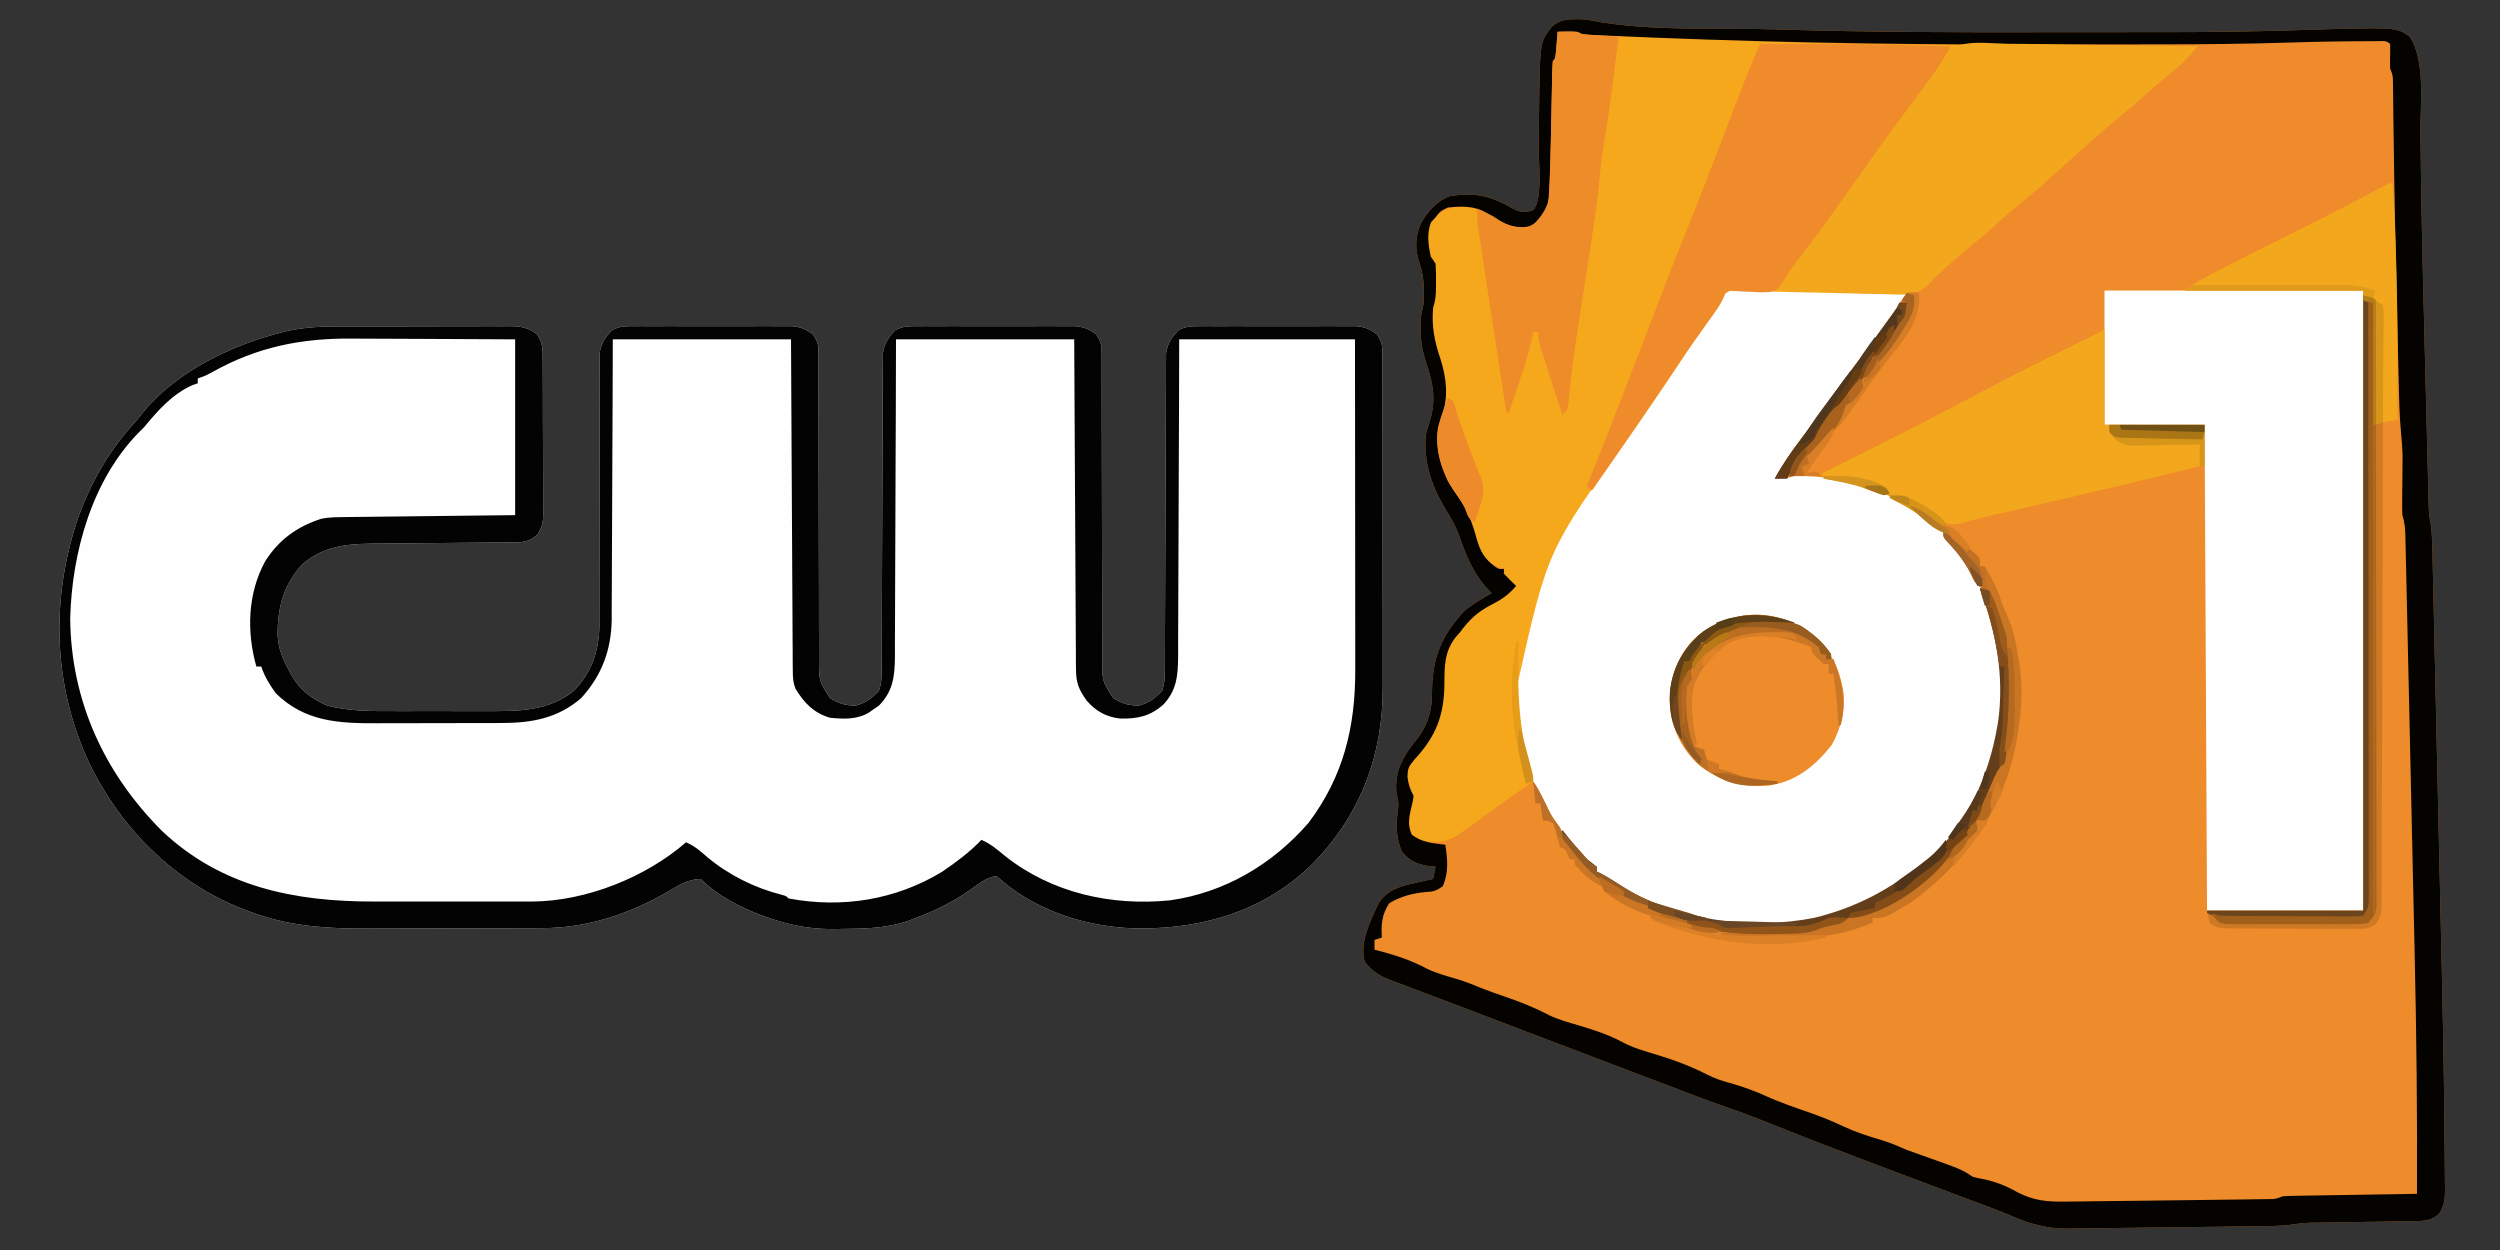 <?xml version="1.0" encoding="UTF-8"?>
<svg version="1.1" xmlns="http://www.w3.org/2000/svg" width="1024" height="512">
<rect width="100%" height="100%" fill="#333333" stroke="none"/>
<path d="M0 0 C0.75 -0.003 1.5 -0.005 2.273 -0.008 C4.625 0.125 4.625 0.125 6.819 0.604 C31.218 5.132 58.08 3.43 82.84 4.18 C83.934 4.213 83.934 4.213 85.05 4.247 C120.304 5.304 155.545 5.401 190.812 5.326 C197.436 5.312 204.06 5.31 210.684 5.311 C218.851 5.311 227.017 5.304 235.183 5.295 C237.443 5.293 239.703 5.292 241.963 5.292 C259.691 5.286 277.397 5.048 295.117 4.494 C336.274 3.208 336.274 3.208 341.625 7.125 C348.186 16.966 345.937 34.88 346.032 46.298 C346.088 52.726 346.182 59.154 346.277 65.582 C346.293 66.684 346.293 66.684 346.31 67.808 C346.679 92.524 347.342 117.235 347.972 141.945 C348.092 146.658 348.209 151.371 348.325 156.085 C348.483 162.527 348.646 168.969 348.813 175.411 C348.875 177.824 348.935 180.237 348.994 182.65 C349.076 185.985 349.163 189.321 349.252 192.656 C349.275 193.634 349.298 194.612 349.321 195.62 C349.346 196.526 349.372 197.432 349.398 198.365 C349.427 199.534 349.427 199.534 349.458 200.727 C349.586 203.194 349.586 203.194 350.12 205.865 C350.751 209.936 350.852 213.925 350.935 218.038 C350.956 218.926 350.978 219.813 351 220.727 C351.07 223.696 351.134 226.666 351.198 229.635 C351.247 231.768 351.296 233.902 351.346 236.035 C351.48 241.842 351.609 247.648 351.736 253.455 C351.844 258.339 351.954 263.223 352.064 268.107 C352.326 279.688 352.583 291.27 352.837 302.852 C353.096 314.663 353.362 326.473 353.633 338.284 C353.866 348.504 354.095 358.724 354.321 368.944 C354.454 375.01 354.59 381.076 354.73 387.141 C355.089 402.802 355.397 418.462 355.625 434.125 C355.643 435.318 355.661 436.511 355.679 437.74 C355.786 445.061 355.867 452.381 355.915 459.702 C355.932 462.009 355.956 464.316 355.988 466.623 C356.029 469.804 356.044 472.983 356.053 476.163 C356.07 477.103 356.087 478.043 356.105 479.011 C356.09 483.211 355.989 485.519 353.786 489.185 C350.555 492.085 347.891 492.255 343.714 492.314 C342.716 492.331 341.717 492.348 340.689 492.365 C339.072 492.385 339.072 492.385 337.422 492.406 C336.311 492.425 335.2 492.443 334.055 492.462 C330.495 492.521 326.935 492.574 323.375 492.625 C318.703 492.693 314.031 492.767 309.359 492.844 C308.289 492.857 307.219 492.871 306.117 492.885 C305.106 492.902 304.095 492.918 303.054 492.936 C301.732 492.954 301.732 492.954 300.383 492.974 C297.507 493.09 297.507 493.09 294.217 493.624 C290.679 494.118 287.296 494.283 283.725 494.33 C283.074 494.34 282.422 494.35 281.75 494.36 C279.608 494.392 277.466 494.417 275.324 494.441 C273.805 494.462 272.285 494.483 270.766 494.504 C267.574 494.548 264.382 494.589 261.191 494.628 C257.183 494.676 253.175 494.73 249.167 494.786 C241.461 494.893 233.756 494.984 226.05 495.058 C221.324 495.104 216.598 495.172 211.872 495.249 C209.559 495.275 207.246 495.3 204.934 495.324 C203.915 495.346 202.897 495.367 201.848 495.389 C193.686 495.445 186.664 493.705 179.195 490.445 C174.875 488.621 170.515 486.933 166.117 485.305 C165.451 485.058 164.785 484.811 164.099 484.557 C162.723 484.047 161.347 483.538 159.97 483.028 C156.482 481.732 153.001 480.417 149.52 479.102 C144.791 477.317 140.06 475.538 135.324 473.773 C124.041 469.569 112.792 465.282 101.562 460.938 C100.606 460.568 100.606 460.568 99.63 460.19 C92.635 457.485 85.657 454.742 78.699 451.941 C73.67 449.92 68.629 448.003 63.5 446.25 C54.49 443.124 45.596 439.716 36.693 436.299 C30.843 434.06 24.983 431.844 19.125 429.625 C10.021 426.175 0.92 422.715 -8.177 419.248 C-15.248 416.554 -22.321 413.864 -29.394 411.176 C-36.575 408.446 -43.752 405.705 -50.928 402.962 C-55.954 401.043 -60.987 399.145 -66.027 397.266 C-68.081 396.49 -70.134 395.714 -72.188 394.938 C-73.08 394.612 -73.973 394.287 -74.892 393.951 C-79.709 392.112 -83.127 390.32 -86.375 386.125 C-88.622 378.024 -83.977 369.135 -80.633 361.949 C-76.907 356.546 -72.129 355.198 -66.062 353.875 C-65.322 353.702 -64.581 353.53 -63.818 353.352 C-62.007 352.931 -60.191 352.526 -58.375 352.125 C-58.045 350.475 -57.715 348.825 -57.375 347.125 C-58.427 347.022 -59.479 346.919 -60.562 346.812 C-65.343 345.951 -68.028 344.761 -71.125 341 C-73.413 335.737 -73.675 330.458 -72.875 324.812 C-72.417 321.438 -72.505 320.22 -73.375 317.125 C-74.217 308.989 -71.365 302.955 -66.375 296.562 C-65.385 295.356 -65.385 295.356 -64.375 294.125 C-59.889 287.622 -58.733 282.499 -58.812 274.688 C-58.511 261.108 -54.813 252.259 -45.375 242.125 C-41.871 239.447 -38.268 237.192 -34.375 235.125 C-35.262 234.176 -36.149 233.227 -37.062 232.25 C-42.025 226.435 -44.849 219.802 -47.312 212.625 C-48.959 207.893 -51.192 203.968 -53.852 199.742 C-59.293 190.395 -62.323 180.949 -61.375 170.125 C-60.927 168.444 -60.426 166.775 -59.875 165.125 C-56.933 156.072 -58.378 149.004 -61.402 140.105 C-62.904 135.503 -63.513 131.401 -63.5 126.562 C-63.504 125.168 -63.504 125.168 -63.508 123.746 C-63.387 121.358 -62.956 119.427 -62.375 117.125 C-61.918 111.129 -61.977 105.658 -63.938 99.938 C-65.811 94.37 -65.741 89.73 -63.652 84.219 C-61.153 79.286 -56.871 74.32 -51.523 72.492 C-41.133 70.716 -34.31 72.49 -25.469 77.691 C-22.096 79.254 -20.817 79.366 -17.375 78.125 C-13.314 74.064 -15.253 57.712 -15.164 52 C-15.143 50.675 -15.143 50.675 -15.121 49.323 C-15.064 45.674 -15.009 42.026 -14.974 38.377 C-14.671 9.143 -14.671 9.143 -9.456 2.785 C-6.37 0.323 -3.823 -0.013 0 0 Z " fill="#EE8B2A" transform="translate(645.375,7.875)"/>
<path d="M0 0 C1.945 -0.004 3.891 -0.008 5.836 -0.013 C9.892 -0.02 13.948 -0.02 18.004 -0.015 C23.2 -0.009 28.394 -0.026 33.59 -0.049 C37.598 -0.064 41.605 -0.065 45.613 -0.062 C47.53 -0.062 49.446 -0.067 51.362 -0.078 C54.035 -0.09 56.707 -0.083 59.38 -0.072 C60.562 -0.083 60.562 -0.083 61.767 -0.095 C66.307 -0.051 69.264 0.452 72.852 3.301 C75.232 6.871 75.147 9.417 75.142 13.539 C75.149 14.272 75.156 15.006 75.162 15.762 C75.181 18.189 75.185 20.616 75.188 23.043 C75.194 24.731 75.201 26.418 75.208 28.106 C75.22 31.645 75.223 35.184 75.222 38.723 C75.222 43.255 75.249 47.786 75.284 52.318 C75.306 55.805 75.31 59.291 75.309 62.777 C75.311 64.448 75.32 66.118 75.336 67.789 C75.355 70.128 75.349 72.465 75.337 74.804 C75.349 75.492 75.36 76.18 75.371 76.889 C75.326 80.368 74.889 82.242 73.009 85.207 C69.314 88.793 65.891 88.437 60.953 88.474 C60.255 88.481 59.557 88.488 58.838 88.495 C57.322 88.509 55.806 88.521 54.29 88.531 C51.885 88.547 49.479 88.57 47.074 88.595 C40.234 88.666 33.394 88.726 26.555 88.778 C22.369 88.81 18.183 88.851 13.998 88.898 C12.409 88.914 10.82 88.926 9.231 88.935 C-2.86 89.001 -13.499 89.069 -23.148 97.301 C-31.196 105.945 -33.544 115.338 -33.426 126.953 C-33.01 131.975 -31.504 135.885 -29.148 140.301 C-28.736 141.095 -28.323 141.889 -27.898 142.707 C-24.226 148.967 -19.763 152.416 -13.148 155.301 C-4.158 157.639 5.032 157.597 14.258 157.566 C15.714 157.568 17.17 157.57 18.627 157.572 C21.659 157.575 24.691 157.571 27.723 157.562 C31.576 157.55 35.428 157.557 39.281 157.569 C42.282 157.576 45.283 157.574 48.284 157.568 C49.703 157.567 51.122 157.569 52.541 157.573 C65.309 157.607 77.497 157.621 87.852 149.301 C95.242 141.879 98.285 132.603 98.379 122.306 C98.37 121.2 98.36 120.094 98.35 118.954 C98.355 117.761 98.361 116.568 98.367 115.338 C98.378 112.097 98.373 108.856 98.36 105.614 C98.352 102.209 98.369 98.804 98.384 95.399 C98.415 87.496 98.416 79.593 98.414 71.69 C98.413 61.611 98.423 51.534 98.463 41.456 C98.475 38.071 98.481 34.687 98.471 31.303 C98.462 27.535 98.471 23.768 98.483 20.001 C98.475 18.884 98.467 17.768 98.459 16.618 C98.466 15.59 98.473 14.563 98.48 13.504 C98.479 12.615 98.479 11.725 98.478 10.809 C99.054 6.94 100.896 4.286 103.585 1.513 C106.822 -0.218 109.452 -0.081 113.111 -0.087 C113.835 -0.093 114.559 -0.098 115.305 -0.103 C117.695 -0.117 120.083 -0.108 122.473 -0.098 C124.136 -0.1 125.8 -0.103 127.464 -0.106 C130.95 -0.111 134.436 -0.104 137.922 -0.09 C142.386 -0.073 146.848 -0.083 151.312 -0.101 C154.748 -0.112 158.183 -0.108 161.619 -0.101 C163.265 -0.099 164.91 -0.101 166.555 -0.108 C168.858 -0.116 171.16 -0.104 173.463 -0.087 C174.772 -0.085 176.081 -0.083 177.43 -0.08 C181.095 0.328 182.949 1.069 185.852 3.301 C188.13 6.718 188.102 7.922 188.103 11.936 C188.111 13.696 188.111 13.696 188.119 15.492 C188.115 16.781 188.111 18.07 188.107 19.398 C188.11 20.768 188.113 22.138 188.118 23.508 C188.126 26.459 188.128 29.411 188.126 32.362 C188.123 37.031 188.137 41.7 188.155 46.368 C188.202 59.645 188.226 72.922 188.232 86.198 C188.236 93.53 188.254 100.862 188.288 108.194 C188.308 112.833 188.31 117.471 188.299 122.11 C188.297 125.001 188.311 127.891 188.329 130.781 C188.337 132.755 188.325 134.729 188.313 136.703 C188.339 145.328 188.339 145.328 192.852 152.301 C196.613 154.501 199.056 155.301 203.414 155.301 C207.767 154.034 209.657 152.496 212.852 149.301 C213.892 146.18 213.981 144.009 213.99 140.735 C213.998 138.998 213.998 138.998 214.006 137.225 C214.007 135.954 214.008 134.682 214.009 133.372 C214.014 132.02 214.019 130.668 214.025 129.316 C214.036 126.404 214.044 123.492 214.051 120.579 C214.061 115.974 214.082 111.368 214.104 106.763 C214.166 93.666 214.22 80.57 214.253 67.473 C214.271 60.241 214.3 53.008 214.341 45.776 C214.362 41.949 214.377 38.122 214.38 34.295 C214.382 30.695 214.398 27.095 214.424 23.495 C214.435 21.546 214.431 19.596 214.426 17.647 C214.437 16.484 214.448 15.32 214.46 14.121 C214.463 13.112 214.466 12.103 214.47 11.063 C215.027 7.033 216.786 4.4 219.585 1.513 C222.822 -0.218 225.452 -0.081 229.111 -0.087 C229.835 -0.093 230.559 -0.098 231.305 -0.103 C233.695 -0.117 236.083 -0.108 238.473 -0.098 C240.136 -0.1 241.8 -0.103 243.464 -0.106 C246.95 -0.111 250.436 -0.104 253.922 -0.09 C258.386 -0.073 262.848 -0.083 267.312 -0.101 C270.748 -0.112 274.183 -0.108 277.619 -0.101 C279.265 -0.099 280.91 -0.101 282.555 -0.108 C284.858 -0.116 287.16 -0.104 289.463 -0.087 C290.772 -0.085 292.081 -0.083 293.43 -0.08 C297.095 0.328 298.949 1.069 301.852 3.301 C304.13 6.718 304.102 7.922 304.103 11.936 C304.111 13.696 304.111 13.696 304.119 15.492 C304.115 16.781 304.111 18.07 304.107 19.398 C304.11 20.768 304.113 22.138 304.118 23.508 C304.126 26.459 304.128 29.411 304.126 32.362 C304.123 37.031 304.137 41.7 304.155 46.368 C304.202 59.645 304.226 72.922 304.232 86.198 C304.236 93.53 304.254 100.862 304.288 108.194 C304.308 112.833 304.31 117.471 304.299 122.11 C304.297 125.001 304.311 127.891 304.329 130.781 C304.337 132.755 304.325 134.729 304.313 136.703 C304.339 145.328 304.339 145.328 308.852 152.301 C312.613 154.501 315.056 155.301 319.414 155.301 C323.767 154.034 325.657 152.496 328.852 149.301 C329.892 146.18 329.981 144.009 329.99 140.735 C329.998 138.998 329.998 138.998 330.006 137.225 C330.007 135.954 330.008 134.682 330.009 133.372 C330.014 132.02 330.019 130.668 330.025 129.316 C330.036 126.404 330.044 123.492 330.051 120.579 C330.061 115.974 330.082 111.368 330.104 106.763 C330.166 93.666 330.22 80.57 330.253 67.473 C330.271 60.241 330.3 53.008 330.341 45.776 C330.362 41.949 330.377 38.122 330.38 34.295 C330.382 30.695 330.398 27.095 330.424 23.495 C330.435 21.546 330.431 19.596 330.426 17.647 C330.437 16.484 330.448 15.32 330.46 14.121 C330.463 13.112 330.466 12.103 330.47 11.063 C331.027 7.03 332.786 4.397 335.591 1.513 C338.8 -0.208 341.388 -0.081 345.019 -0.087 C346.091 -0.095 346.091 -0.095 347.184 -0.103 C349.541 -0.117 351.897 -0.108 354.254 -0.098 C355.895 -0.1 357.537 -0.103 359.178 -0.106 C362.617 -0.111 366.056 -0.104 369.495 -0.09 C373.898 -0.073 378.3 -0.083 382.703 -0.101 C386.092 -0.112 389.482 -0.108 392.871 -0.101 C394.495 -0.099 396.118 -0.101 397.741 -0.108 C400.012 -0.116 402.283 -0.104 404.554 -0.087 C406.492 -0.084 406.492 -0.084 408.468 -0.08 C412.11 0.33 413.963 1.086 416.852 3.301 C419.2 6.824 419.105 8.26 419.112 12.432 C419.119 13.715 419.126 14.999 419.134 16.322 C419.131 17.748 419.129 19.174 419.126 20.6 C419.131 22.1 419.136 23.6 419.142 25.1 C419.155 29.181 419.156 33.263 419.153 37.344 C419.152 40.76 419.157 44.176 419.162 47.592 C419.173 55.667 419.173 63.742 419.167 71.816 C419.161 80.111 419.173 88.406 419.195 96.701 C419.213 103.842 419.218 110.982 419.215 118.123 C419.213 122.379 419.216 126.634 419.23 130.89 C419.243 134.907 419.24 138.924 419.227 142.941 C419.225 144.401 419.228 145.861 419.236 147.321 C419.385 175.291 410.386 199.556 390.789 219.801 C371.509 239.1 346.478 246.6 319.733 246.615 C299.577 246.396 278.621 240.127 262.977 226.863 C261.025 225.047 261.025 225.047 258.917 225.573 C255.567 226.753 252.852 228.951 249.977 230.988 C242.892 235.838 235.962 239.375 227.852 242.301 C226.307 242.92 226.307 242.92 224.73 243.551 C215.73 246.604 206.698 246.724 197.289 246.801 C195.987 246.819 194.685 246.838 193.344 246.857 C184.262 246.799 176.425 245.261 167.852 242.301 C167.121 242.049 166.39 241.798 165.637 241.539 C156.432 238.151 146.851 233.3 139.852 226.301 C134.829 226.561 131.462 228.461 127.227 231.051 C111.417 240.403 93.605 246.439 75.169 246.462 C74.21 246.467 73.251 246.472 72.264 246.477 C69.099 246.492 65.934 246.498 62.77 246.504 C61.682 246.507 60.594 246.51 59.474 246.512 C53.71 246.527 47.945 246.537 42.181 246.541 C36.268 246.546 30.356 246.57 24.443 246.599 C19.863 246.618 15.282 246.623 10.701 246.624 C8.524 246.627 6.347 246.635 4.17 246.649 C-11.751 246.738 -27.105 245.929 -42.273 240.613 C-43.015 240.357 -43.757 240.101 -44.521 239.836 C-74.044 229.225 -97.014 206.87 -110.586 178.863 C-125.65 146.45 -126.467 111.244 -114.875 77.605 C-109.717 63.618 -102.585 51.173 -92.629 40.07 C-91.07 38.33 -89.559 36.544 -88.125 34.699 C-74.544 18.22 -51.47 7.292 -31.148 2.301 C-30.48 2.133 -29.812 1.966 -29.123 1.793 C-19.497 -0.292 -9.797 -0.008 0 0 Z " fill="#FEFEFE" transform="translate(147.148,133.699)"/>
<path d="M0 0 C1.096 -0.005 2.191 -0.009 3.32 -0.014 C4.31 -0.012 5.3 -0.01 6.32 -0.008 C7.612 -0.006 7.612 -0.006 8.93 -0.004 C10.875 0.125 10.875 0.125 11.875 1.125 C11.947 3.941 11.871 6.743 11.812 9.559 C11.693 12.115 11.693 12.115 12.875 14.125 C12.989 15.858 13.042 17.596 13.064 19.333 C13.081 20.429 13.098 21.526 13.115 22.656 C13.129 23.856 13.142 25.056 13.156 26.293 C13.174 27.538 13.192 28.784 13.211 30.067 C13.25 32.75 13.287 35.432 13.321 38.115 C13.401 44.437 13.495 50.759 13.59 57.08 C13.611 58.485 13.631 59.89 13.652 61.295 C13.822 72.825 14.094 84.349 14.438 95.875 C15.017 115.624 14.975 135.37 14.875 155.125 C12.895 155.455 10.915 155.785 8.875 156.125 C8.878 155.533 8.881 154.94 8.884 154.33 C8.909 148.165 8.885 142.002 8.832 135.837 C8.819 133.536 8.818 131.235 8.83 128.935 C8.845 125.627 8.816 122.323 8.777 119.016 C8.799 117.472 8.799 117.472 8.821 115.897 C8.791 114.456 8.791 114.456 8.761 112.985 C8.759 112.142 8.757 111.298 8.755 110.428 C7.752 107.074 7.752 107.074 0.875 104.125 C0.875 187.285 0.875 270.445 0.875 356.125 C-20.245 356.125 -41.365 356.125 -63.125 356.125 C-63.62 257.62 -63.62 257.62 -64.125 157.125 C-76.995 157.125 -89.865 157.125 -103.125 157.125 C-100.958 162.958 -100.958 162.958 -98.125 164.125 C-95.717 164.211 -93.338 164.241 -90.93 164.223 C-90.222 164.221 -89.515 164.22 -88.786 164.218 C-86.524 164.213 -84.262 164.2 -82 164.188 C-80.467 164.182 -78.935 164.178 -77.402 164.174 C-73.643 164.163 -69.884 164.146 -66.125 164.125 C-64.887 167.701 -65.376 170.462 -66.125 174.125 C-89.85 179.991 -113.63 185.594 -137.452 191.05 C-138.535 191.298 -139.617 191.546 -140.732 191.802 C-142.749 192.264 -144.765 192.726 -146.783 193.185 C-147.705 193.397 -148.627 193.608 -149.576 193.826 C-150.926 194.134 -150.926 194.134 -152.303 194.449 C-154.327 194.934 -156.342 195.451 -158.352 195.989 C-159.416 196.273 -160.481 196.557 -161.578 196.85 C-162.544 197.117 -163.51 197.383 -164.505 197.658 C-168.33 198.34 -170.265 197.678 -173.492 195.602 C-174.32 194.991 -175.147 194.38 -176 193.75 C-182.906 188.655 -182.906 188.655 -191.125 187.125 C-190.519 187.465 -189.913 187.806 -189.289 188.156 C-167.177 200.947 -155.963 218.792 -149.125 243.125 C-143.242 268.699 -148.689 295.815 -162.125 318.125 C-164.594 321.66 -167.271 324.897 -170.125 328.125 C-170.58 328.722 -171.035 329.319 -171.504 329.934 C-184.376 346.571 -207.927 357.577 -228.343 360.816 C-243.916 362.546 -261.027 362.684 -276.125 358.125 C-278.004 357.58 -278.004 357.58 -279.922 357.023 C-291.79 353.415 -303.625 348.28 -313.125 340.125 C-313.125 339.465 -313.125 338.805 -313.125 338.125 C-313.982 337.769 -313.982 337.769 -314.855 337.406 C-330.113 328.793 -338.659 307.037 -343.125 291.125 C-351.161 260.708 -344.245 230.503 -328.725 203.757 C-320.487 190.202 -311.283 177.216 -302.246 164.188 C-299.184 159.766 -296.152 155.322 -293.125 150.875 C-292.186 149.497 -292.186 149.497 -291.228 148.09 C-289.893 146.129 -288.557 144.168 -287.222 142.206 C-285.412 139.547 -283.601 136.888 -281.79 134.23 C-279.922 131.487 -278.055 128.743 -276.188 126 C-275.502 124.994 -274.817 123.988 -274.111 122.952 C-273.447 121.975 -272.782 120.999 -272.098 119.992 C-271.466 119.093 -270.834 118.195 -270.183 117.268 C-268.075 114.199 -268.075 114.199 -266.6 110.955 C-264.754 107.4 -263.07 104.858 -260.125 102.125 C-255.065 100.773 -250.4 100.883 -245.201 101.192 C-242.658 101.342 -240.123 101.416 -237.577 101.47 C-232.173 101.6 -226.775 101.826 -221.375 102.062 C-215.125 102.333 -208.877 102.563 -202.622 102.701 C-200.134 102.776 -197.656 102.918 -195.172 103.063 C-187.925 103.336 -182.566 103.264 -176.889 98.366 C-174.517 96.058 -172.334 93.588 -170.125 91.125 C-168.3 89.57 -166.449 88.043 -164.562 86.562 C-160.797 83.531 -157.182 80.399 -153.625 77.125 C-149.255 73.107 -144.751 69.33 -140.137 65.598 C-131.831 58.779 -123.753 51.683 -115.875 44.375 C-111.338 40.178 -106.653 36.245 -101.84 32.371 C-99.018 30.037 -96.319 27.605 -93.625 25.125 C-89.154 21.011 -84.555 17.134 -79.785 13.371 C-77.08 11.184 -77.08 11.184 -74.809 8.598 C-70.703 4.2 -67.668 1.721 -61.47 1.446 C-60.419 1.428 -60.419 1.428 -59.348 1.41 C-58.604 1.382 -57.86 1.355 -57.094 1.326 C-55.54 1.27 -53.985 1.223 -52.43 1.183 C-50.246 1.128 -48.064 1.051 -45.881 0.964 C-41.65 0.802 -37.419 0.678 -33.188 0.562 C-32.443 0.542 -31.698 0.521 -30.931 0.499 C-20.621 0.215 -10.314 0.024 0 0 Z " fill="#EF8B2A" transform="translate(967.125,16.875)"/>
<path d="M0 0 C1.615 0.061 3.231 0.124 4.846 0.188 C6.516 0.21 8.186 0.227 9.856 0.239 C14.232 0.285 18.602 0.402 22.975 0.536 C27.446 0.659 31.917 0.713 36.389 0.774 C45.148 0.902 53.903 1.106 62.659 1.36 C60.411 5.327 58.219 9.154 55.487 12.813 C54.909 13.591 54.331 14.369 53.736 15.171 C53.133 15.976 52.53 16.78 51.909 17.61 C50.647 19.307 49.385 21.005 48.124 22.703 C47.521 23.512 46.919 24.32 46.299 25.153 C44.338 27.792 42.4 30.447 40.471 33.11 C37.943 36.597 35.402 40.074 32.851 43.544 C28.117 49.986 23.408 56.446 18.721 62.922 C17.906 64.047 17.906 64.047 17.074 65.194 C14.182 69.196 11.366 73.23 8.659 77.36 C9.856 77.325 11.054 77.29 12.288 77.254 C34.627 76.793 54.222 82.024 71.659 96.36 C72.468 96.964 73.278 97.569 74.112 98.192 C90.162 111.854 98.965 134.752 100.659 155.36 C101.902 181.605 95.288 207.419 77.659 227.36 C77.204 227.956 76.749 228.553 76.28 229.168 C63.408 245.806 39.857 256.811 19.44 260.05 C3.868 261.781 -13.243 261.918 -28.341 257.36 C-29.594 256.996 -30.847 256.633 -32.138 256.258 C-44.006 252.649 -55.841 247.514 -65.341 239.36 C-65.341 238.7 -65.341 238.04 -65.341 237.36 C-66.198 237.004 -66.198 237.004 -67.072 236.641 C-82.329 228.027 -90.876 206.272 -95.341 190.36 C-103.378 159.943 -96.461 129.738 -80.941 102.992 C-72.703 89.436 -63.5 76.45 -54.462 63.423 C-51.4 59 -48.368 54.557 -45.341 50.11 C-44.715 49.191 -44.089 48.272 -43.445 47.325 C-42.109 45.364 -40.774 43.402 -39.438 41.441 C-37.628 38.781 -35.818 36.123 -34.007 33.464 C-32.139 30.721 -30.271 27.978 -28.404 25.235 C-27.376 23.726 -27.376 23.726 -26.328 22.187 C-25.663 21.21 -24.999 20.233 -24.314 19.227 C-23.367 17.878 -23.367 17.878 -22.4 16.501 C-20.294 13.433 -20.294 13.433 -18.808 10.203 C-14.163 1.322 -9.425 -0.133 0 0 Z " fill="#FEFEFE" transform="translate(719.341,117.64)"/>
<path d="M0 0 C7.75 -0.125 7.75 -0.125 10 1 C12.1 1.174 14.204 1.287 16.309 1.373 C16.959 1.401 17.609 1.429 18.278 1.457 C20.449 1.549 22.621 1.634 24.793 1.719 C26.333 1.782 27.874 1.845 29.414 1.909 C32.675 2.043 35.936 2.174 39.198 2.302 C43.249 2.462 47.3 2.628 51.352 2.796 C61.9 3.234 72.449 3.631 83 4 C84.093 4.039 84.093 4.039 85.209 4.078 C119.179 5.273 153.176 5.309 187.163 5.517 C195.345 5.568 203.527 5.622 211.709 5.677 C228.472 5.789 245.236 5.897 262 6 C258.8 9.91 255.813 13.175 251.812 16.312 C248.103 19.277 244.505 22.297 241 25.5 C237.583 28.615 234.095 31.592 230.5 34.5 C225.978 38.161 221.63 41.97 217.328 45.887 C215.261 47.763 213.171 49.607 211.062 51.438 C207.888 54.198 204.785 57.028 201.688 59.875 C197.148 64.019 192.465 67.926 187.684 71.785 C185.053 73.956 182.521 76.202 180 78.5 C176.583 81.615 173.095 84.592 169.5 87.5 C165.029 91.119 160.727 94.878 156.484 98.762 C155.665 99.5 154.845 100.239 154 101 C153.621 101.501 153.241 102.002 152.85 102.518 C149.975 105.81 147.723 106.903 143.356 107.489 C138.652 107.68 133.957 107.518 129.254 107.367 C127.515 107.334 125.776 107.303 124.038 107.274 C119.478 107.193 114.92 107.074 110.362 106.948 C105.703 106.826 101.044 106.739 96.385 106.648 C87.256 106.466 78.128 106.245 69 106 C68.694 106.786 68.388 107.572 68.073 108.382 C67.089 110.784 66.047 112.591 64.531 114.68 C64.048 115.353 63.565 116.026 63.067 116.72 C62.55 117.431 62.033 118.142 61.5 118.875 C57.598 124.319 53.752 129.784 50.062 135.375 C46.279 141.097 42.44 146.778 38.562 152.438 C37.73 153.653 37.73 153.653 36.88 154.893 C34.357 158.574 31.828 162.252 29.289 165.922 C-4.107 212.25 -4.107 212.25 -16.375 266.938 C-16.375 267.922 -16.375 268.907 -16.375 269.922 C-16.223 279.904 -14.409 289.344 -12 299 C-11.809 299.772 -11.618 300.545 -11.421 301.34 C-10.951 303.228 -10.476 305.114 -10 307 C-11.053 307.739 -12.106 308.477 -13.191 309.238 C-21.275 314.92 -29.317 320.649 -37.264 326.521 C-43.588 331.192 -46.326 332.429 -54.164 331.594 C-57 331 -57 331 -59.812 328.938 C-61.756 324.131 -60.535 320.14 -59.312 315.25 C-58.779 312.999 -58.779 312.999 -59.938 311.188 C-61.627 307.71 -61.946 304.695 -61 301 C-59.223 298.388 -57.217 296.063 -55.176 293.652 C-47.436 284.217 -46.62 276.109 -46.458 264.306 C-46.267 256.725 -45.164 251.773 -40 246 C-39.225 244.938 -39.225 244.938 -38.434 243.855 C-34.543 238.802 -30.188 236.225 -24.535 233.387 C-21.354 231.647 -19.337 229.74 -17 227 C-17.825 226.216 -18.65 225.433 -19.5 224.625 C-22 222 -22 222 -22 220 C-23.114 219.629 -23.114 219.629 -24.25 219.25 C-28.382 217.372 -30.496 215.322 -32.125 211.047 C-32.414 209.959 -32.703 208.871 -33 207.75 C-35.078 200.533 -37.662 194.854 -42 188.75 C-47.359 180.848 -50.378 171.568 -49 162 C-48.31 159.745 -47.499 157.561 -46.676 155.352 C-44.386 147.385 -46.178 139.297 -48.801 131.672 C-51.157 124.569 -52.42 117.259 -50 110 C-49.878 107.487 -49.815 105.013 -49.812 102.5 C-49.8 101.823 -49.788 101.146 -49.775 100.449 C-49.764 96.736 -49.887 95.17 -52 92 C-53.058 87.599 -53.83 83.084 -52.121 78.793 C-49.695 75.181 -47.363 72.892 -43 72 C-35.139 71.049 -29.949 73.266 -23.562 77.688 C-19.798 79.615 -16.231 80.38 -12 80 C-8.107 78.062 -5.547 75.03 -4 71 C-3.704 68.513 -3.511 66.12 -3.406 63.625 C-3.369 62.887 -3.332 62.149 -3.294 61.388 C-2.791 50.629 -2.641 39.854 -2.448 29.086 C-2.396 26.286 -2.339 23.487 -2.281 20.688 C-2.268 19.827 -2.254 18.967 -2.24 18.081 C-2.113 12.113 -2.113 12.113 -1 11 C-0.766 9.151 -0.587 7.295 -0.438 5.438 C-0.354 4.426 -0.27 3.414 -0.184 2.371 C-0.093 1.197 -0.093 1.197 0 0 Z " fill="#F5A81C" transform="translate(638,13)"/>
<path d="M0 0 C1.945 -0.004 3.891 -0.008 5.836 -0.013 C9.892 -0.02 13.948 -0.02 18.004 -0.015 C23.2 -0.009 28.394 -0.026 33.59 -0.049 C37.598 -0.064 41.605 -0.065 45.613 -0.062 C47.53 -0.062 49.446 -0.067 51.362 -0.078 C54.035 -0.09 56.707 -0.083 59.38 -0.072 C60.562 -0.083 60.562 -0.083 61.767 -0.095 C66.307 -0.051 69.264 0.452 72.852 3.301 C75.232 6.871 75.147 9.417 75.142 13.539 C75.149 14.272 75.156 15.006 75.162 15.762 C75.181 18.189 75.185 20.616 75.188 23.043 C75.194 24.731 75.201 26.418 75.208 28.106 C75.22 31.645 75.223 35.184 75.222 38.723 C75.222 43.255 75.249 47.786 75.284 52.318 C75.306 55.805 75.31 59.291 75.309 62.777 C75.311 64.448 75.32 66.118 75.336 67.789 C75.355 70.128 75.349 72.465 75.337 74.804 C75.349 75.492 75.36 76.18 75.371 76.889 C75.326 80.368 74.889 82.242 73.009 85.207 C69.314 88.793 65.891 88.437 60.953 88.474 C60.255 88.481 59.557 88.488 58.838 88.495 C57.322 88.509 55.806 88.521 54.29 88.531 C51.885 88.547 49.479 88.57 47.074 88.595 C40.234 88.666 33.394 88.726 26.555 88.778 C22.369 88.81 18.183 88.851 13.998 88.898 C12.409 88.914 10.82 88.926 9.231 88.935 C-2.86 89.001 -13.499 89.069 -23.148 97.301 C-31.196 105.945 -33.544 115.338 -33.426 126.953 C-33.01 131.975 -31.504 135.885 -29.148 140.301 C-28.736 141.095 -28.323 141.889 -27.898 142.707 C-24.226 148.967 -19.763 152.416 -13.148 155.301 C-4.158 157.639 5.032 157.597 14.258 157.566 C15.714 157.568 17.17 157.57 18.627 157.572 C21.659 157.575 24.691 157.571 27.723 157.562 C31.576 157.55 35.428 157.557 39.281 157.569 C42.282 157.576 45.283 157.574 48.284 157.568 C49.703 157.567 51.122 157.569 52.541 157.573 C65.309 157.607 77.497 157.621 87.852 149.301 C95.242 141.879 98.285 132.603 98.379 122.306 C98.37 121.2 98.36 120.094 98.35 118.954 C98.355 117.761 98.361 116.568 98.367 115.338 C98.378 112.097 98.373 108.856 98.36 105.614 C98.352 102.209 98.369 98.804 98.384 95.399 C98.415 87.496 98.416 79.593 98.414 71.69 C98.413 61.611 98.423 51.534 98.463 41.456 C98.475 38.071 98.481 34.687 98.471 31.303 C98.462 27.535 98.471 23.768 98.483 20.001 C98.475 18.884 98.467 17.768 98.459 16.618 C98.466 15.59 98.473 14.563 98.48 13.504 C98.479 12.615 98.479 11.725 98.478 10.809 C99.054 6.94 100.896 4.286 103.585 1.513 C106.822 -0.218 109.452 -0.081 113.111 -0.087 C113.835 -0.093 114.559 -0.098 115.305 -0.103 C117.695 -0.117 120.083 -0.108 122.473 -0.098 C124.136 -0.1 125.8 -0.103 127.464 -0.106 C130.95 -0.111 134.436 -0.104 137.922 -0.09 C142.386 -0.073 146.848 -0.083 151.312 -0.101 C154.748 -0.112 158.183 -0.108 161.619 -0.101 C163.265 -0.099 164.91 -0.101 166.555 -0.108 C168.858 -0.116 171.16 -0.104 173.463 -0.087 C174.772 -0.085 176.081 -0.083 177.43 -0.08 C181.095 0.328 182.949 1.069 185.852 3.301 C188.13 6.718 188.102 7.922 188.103 11.936 C188.111 13.696 188.111 13.696 188.119 15.492 C188.115 16.781 188.111 18.07 188.107 19.398 C188.11 20.768 188.113 22.138 188.118 23.508 C188.126 26.459 188.128 29.411 188.126 32.362 C188.123 37.031 188.137 41.7 188.155 46.368 C188.202 59.645 188.226 72.922 188.232 86.198 C188.236 93.53 188.254 100.862 188.288 108.194 C188.308 112.833 188.31 117.471 188.299 122.11 C188.297 125.001 188.311 127.891 188.329 130.781 C188.337 132.755 188.325 134.729 188.313 136.703 C188.339 145.328 188.339 145.328 192.852 152.301 C196.613 154.501 199.056 155.301 203.414 155.301 C207.767 154.034 209.657 152.496 212.852 149.301 C213.892 146.18 213.981 144.009 213.99 140.735 C213.998 138.998 213.998 138.998 214.006 137.225 C214.007 135.954 214.008 134.682 214.009 133.372 C214.014 132.02 214.019 130.668 214.025 129.316 C214.036 126.404 214.044 123.492 214.051 120.579 C214.061 115.974 214.082 111.368 214.104 106.763 C214.166 93.666 214.22 80.57 214.253 67.473 C214.271 60.241 214.3 53.008 214.341 45.776 C214.362 41.949 214.377 38.122 214.38 34.295 C214.382 30.695 214.398 27.095 214.424 23.495 C214.435 21.546 214.431 19.596 214.426 17.647 C214.437 16.484 214.448 15.32 214.46 14.121 C214.463 13.112 214.466 12.103 214.47 11.063 C215.027 7.033 216.786 4.4 219.585 1.513 C222.822 -0.218 225.452 -0.081 229.111 -0.087 C229.835 -0.093 230.559 -0.098 231.305 -0.103 C233.695 -0.117 236.083 -0.108 238.473 -0.098 C240.136 -0.1 241.8 -0.103 243.464 -0.106 C246.95 -0.111 250.436 -0.104 253.922 -0.09 C258.386 -0.073 262.848 -0.083 267.312 -0.101 C270.748 -0.112 274.183 -0.108 277.619 -0.101 C279.265 -0.099 280.91 -0.101 282.555 -0.108 C284.858 -0.116 287.16 -0.104 289.463 -0.087 C290.772 -0.085 292.081 -0.083 293.43 -0.08 C297.095 0.328 298.949 1.069 301.852 3.301 C304.13 6.718 304.102 7.922 304.103 11.936 C304.111 13.696 304.111 13.696 304.119 15.492 C304.115 16.781 304.111 18.07 304.107 19.398 C304.11 20.768 304.113 22.138 304.118 23.508 C304.126 26.459 304.128 29.411 304.126 32.362 C304.123 37.031 304.137 41.7 304.155 46.368 C304.202 59.645 304.226 72.922 304.232 86.198 C304.236 93.53 304.254 100.862 304.288 108.194 C304.308 112.833 304.31 117.471 304.299 122.11 C304.297 125.001 304.311 127.891 304.329 130.781 C304.337 132.755 304.325 134.729 304.313 136.703 C304.339 145.328 304.339 145.328 308.852 152.301 C312.613 154.501 315.056 155.301 319.414 155.301 C323.767 154.034 325.657 152.496 328.852 149.301 C329.892 146.18 329.981 144.009 329.99 140.735 C329.998 138.998 329.998 138.998 330.006 137.225 C330.007 135.954 330.008 134.682 330.009 133.372 C330.014 132.02 330.019 130.668 330.025 129.316 C330.036 126.404 330.044 123.492 330.051 120.579 C330.061 115.974 330.082 111.368 330.104 106.763 C330.166 93.666 330.22 80.57 330.253 67.473 C330.271 60.241 330.3 53.008 330.341 45.776 C330.362 41.949 330.377 38.122 330.38 34.295 C330.382 30.695 330.398 27.095 330.424 23.495 C330.435 21.546 330.431 19.596 330.426 17.647 C330.437 16.484 330.448 15.32 330.46 14.121 C330.463 13.112 330.466 12.103 330.47 11.063 C331.027 7.03 332.786 4.397 335.591 1.513 C338.8 -0.208 341.388 -0.081 345.019 -0.087 C346.091 -0.095 346.091 -0.095 347.184 -0.103 C349.541 -0.117 351.897 -0.108 354.254 -0.098 C355.895 -0.1 357.537 -0.103 359.178 -0.106 C362.617 -0.111 366.056 -0.104 369.495 -0.09 C373.898 -0.073 378.3 -0.083 382.703 -0.101 C386.092 -0.112 389.482 -0.108 392.871 -0.101 C394.495 -0.099 396.118 -0.101 397.741 -0.108 C400.012 -0.116 402.283 -0.104 404.554 -0.087 C406.492 -0.084 406.492 -0.084 408.468 -0.08 C412.11 0.33 413.963 1.086 416.852 3.301 C419.2 6.824 419.105 8.26 419.112 12.432 C419.119 13.715 419.126 14.999 419.134 16.322 C419.131 17.748 419.129 19.174 419.126 20.6 C419.131 22.1 419.136 23.6 419.142 25.1 C419.155 29.181 419.156 33.263 419.153 37.344 C419.152 40.76 419.157 44.176 419.162 47.592 C419.173 55.667 419.173 63.742 419.167 71.816 C419.161 80.111 419.173 88.406 419.195 96.701 C419.213 103.842 419.218 110.982 419.215 118.123 C419.213 122.379 419.216 126.634 419.23 130.89 C419.243 134.907 419.24 138.924 419.227 142.941 C419.225 144.401 419.228 145.861 419.236 147.321 C419.385 175.291 410.386 199.556 390.789 219.801 C371.509 239.1 346.478 246.6 319.733 246.615 C299.577 246.396 278.621 240.127 262.977 226.863 C261.025 225.047 261.025 225.047 258.917 225.573 C255.567 226.753 252.852 228.951 249.977 230.988 C242.892 235.838 235.962 239.375 227.852 242.301 C226.307 242.92 226.307 242.92 224.73 243.551 C215.73 246.604 206.698 246.724 197.289 246.801 C195.987 246.819 194.685 246.838 193.344 246.857 C184.262 246.799 176.425 245.261 167.852 242.301 C167.121 242.049 166.39 241.798 165.637 241.539 C156.432 238.151 146.851 233.3 139.852 226.301 C134.829 226.561 131.462 228.461 127.227 231.051 C111.417 240.403 93.605 246.439 75.169 246.462 C74.21 246.467 73.251 246.472 72.264 246.477 C69.099 246.492 65.934 246.498 62.77 246.504 C61.682 246.507 60.594 246.51 59.474 246.512 C53.71 246.527 47.945 246.537 42.181 246.541 C36.268 246.546 30.356 246.57 24.443 246.599 C19.863 246.618 15.282 246.623 10.701 246.624 C8.524 246.627 6.347 246.635 4.17 246.649 C-11.751 246.738 -27.105 245.929 -42.273 240.613 C-43.015 240.357 -43.757 240.101 -44.521 239.836 C-74.044 229.225 -97.014 206.87 -110.586 178.863 C-125.65 146.45 -126.467 111.244 -114.875 77.605 C-109.717 63.618 -102.585 51.173 -92.629 40.07 C-91.07 38.33 -89.559 36.544 -88.125 34.699 C-74.544 18.22 -51.47 7.292 -31.148 2.301 C-30.48 2.133 -29.812 1.966 -29.123 1.793 C-19.497 -0.292 -9.797 -0.008 0 0 Z M-59.996 18.594 C-63.148 20.301 -63.148 20.301 -66.148 21.301 C-66.148 21.961 -66.148 22.621 -66.148 23.301 C-66.829 23.528 -67.51 23.755 -68.211 23.988 C-76.642 27.755 -82.34 34.301 -88.148 41.301 C-88.772 41.917 -89.396 42.533 -90.039 43.168 C-109.492 62.837 -117.676 92.584 -118.398 119.613 C-118.071 153.348 -104.496 182.917 -80.855 206.598 C-56.443 229.696 -26.358 235.643 6.211 235.566 C8.252 235.568 10.293 235.57 12.334 235.572 C16.587 235.575 20.84 235.571 25.092 235.562 C30.521 235.55 35.95 235.557 41.379 235.569 C45.584 235.576 49.789 235.574 53.995 235.568 C55.996 235.567 57.998 235.569 59.999 235.573 C62.8 235.578 65.6 235.571 68.401 235.56 C69.213 235.564 70.025 235.568 70.861 235.572 C92.889 235.412 117.281 225.719 133.852 211.301 C137.337 212.82 139.774 214.905 142.602 217.426 C151.436 224.758 161.984 230.019 173.129 232.828 C174.852 233.301 174.852 233.301 175.852 234.301 C197.778 238.44 219.821 234.911 238.852 223.301 C244.491 219.432 250.145 215.283 254.852 210.301 C258.606 211.924 261.401 214.33 264.539 216.926 C283.636 232.061 308.043 237.485 332.031 235.083 C354.448 231.975 374.143 220.281 388.852 203.301 C403.151 184.327 408.028 164.04 407.965 140.623 C407.965 139.144 407.965 137.665 407.966 136.186 C407.966 132.191 407.96 128.196 407.953 124.2 C407.947 120.018 407.946 115.835 407.945 111.652 C407.942 103.741 407.934 95.829 407.924 87.917 C407.91 77.22 407.905 66.523 407.899 55.825 C407.89 38.984 407.87 22.142 407.852 5.301 C384.092 5.301 360.332 5.301 335.852 5.301 C335.826 15.314 335.8 25.328 335.773 35.645 C335.748 41.988 335.722 48.332 335.691 54.676 C335.643 64.745 335.598 74.814 335.581 84.883 C335.568 92.216 335.541 99.55 335.497 106.883 C335.474 110.765 335.459 114.646 335.46 118.528 C335.46 122.185 335.442 125.842 335.41 129.5 C335.398 131.473 335.405 133.447 335.413 135.421 C335.324 142.99 334.84 149.029 329.44 154.813 C323.939 159.727 318.793 160.767 311.637 160.613 C305.924 159.972 301.738 157.609 297.977 153.301 C294.761 148.761 293.603 146.08 293.573 140.467 C293.556 138.679 293.556 138.679 293.539 136.855 C293.537 135.551 293.535 134.247 293.533 132.903 C293.523 131.514 293.513 130.124 293.502 128.734 C293.475 124.964 293.46 121.194 293.447 117.423 C293.431 113.482 293.404 109.541 293.379 105.6 C293.332 98.138 293.295 90.676 293.262 83.214 C293.217 73.13 293.156 63.045 293.096 52.961 C293.002 37.074 292.928 21.188 292.852 5.301 C268.762 5.301 244.672 5.301 219.852 5.301 C219.826 15.314 219.8 25.328 219.773 35.645 C219.748 41.988 219.722 48.332 219.691 54.676 C219.643 64.745 219.598 74.814 219.581 84.883 C219.568 92.216 219.541 99.55 219.497 106.883 C219.474 110.765 219.459 114.646 219.46 118.528 C219.46 122.185 219.442 125.842 219.41 129.5 C219.398 131.473 219.405 133.447 219.413 135.421 C219.319 143.391 218.662 149.447 212.816 155.359 C212.147 155.814 211.478 156.269 210.789 156.738 C210.117 157.211 209.446 157.684 208.754 158.172 C203.805 161.108 198.421 160.842 192.852 160.301 C186.177 158.338 182.314 154.324 178.736 148.478 C177.608 145.701 177.589 143.464 177.573 140.467 C177.556 138.679 177.556 138.679 177.539 136.855 C177.537 135.551 177.535 134.247 177.533 132.903 C177.523 131.514 177.513 130.124 177.502 128.734 C177.475 124.964 177.46 121.194 177.447 117.423 C177.431 113.482 177.404 109.541 177.379 105.6 C177.332 98.138 177.295 90.676 177.262 83.214 C177.217 73.13 177.156 63.045 177.096 52.961 C177.002 37.074 176.928 21.188 176.852 5.301 C152.762 5.301 128.672 5.301 103.852 5.301 C103.826 14.113 103.8 22.925 103.773 32.004 C103.745 38.313 103.714 44.621 103.68 50.93 C103.636 59.092 103.597 67.254 103.581 75.417 C103.568 81.882 103.54 88.347 103.497 94.812 C103.474 98.23 103.459 101.649 103.46 105.068 C103.457 108.897 103.43 112.726 103.397 116.556 C103.405 118.23 103.405 118.23 103.413 119.939 C103.248 132.504 99.363 142.99 90.852 152.301 C81.258 160.505 70.756 162.408 58.433 162.446 C57.739 162.449 57.045 162.453 56.33 162.456 C54.061 162.466 51.792 162.468 49.523 162.469 C47.927 162.472 46.33 162.475 44.734 162.479 C41.395 162.485 38.057 162.487 34.718 162.486 C30.471 162.486 26.224 162.5 21.977 162.517 C18.68 162.528 15.384 162.53 12.088 162.529 C10.524 162.531 8.959 162.535 7.395 162.543 C-8.437 162.614 -22.246 161.933 -34.148 150.301 C-36.69 146.795 -38.776 143.417 -40.148 139.301 C-40.808 139.301 -41.468 139.301 -42.148 139.301 C-46.201 124.9 -45.695 109.364 -38.523 96.176 C-32.891 87.331 -25.389 81.938 -15.491 78.77 C-12.211 78.113 -8.958 78.123 -5.626 78.095 C-4.874 78.086 -4.123 78.076 -3.348 78.065 C-0.87 78.034 1.608 78.009 4.086 77.984 C5.807 77.964 7.527 77.943 9.248 77.921 C13.772 77.866 18.296 77.817 22.82 77.769 C28.251 77.709 33.682 77.643 39.113 77.578 C47.359 77.48 55.605 77.391 63.852 77.301 C63.852 53.541 63.852 29.781 63.852 5.301 C49.313 5.213 49.313 5.213 34.773 5.154 C28.831 5.136 22.889 5.116 16.947 5.074 C12.149 5.042 7.351 5.024 2.553 5.016 C0.735 5.011 -1.083 5 -2.9 4.984 C-23.693 4.804 -41.703 8.391 -59.996 18.594 Z " fill="#030303" transform="translate(147.148,133.699)"/>
<path d="M0 0 C34.98 0 69.96 0 106 0 C106 83.82 106 167.64 106 254 C84.88 254 63.76 254 42 254 C41.67 188.33 41.34 122.66 41 55 C27.47 55 13.94 55 0 55 C0 36.85 0 18.7 0 0 Z " fill="#FEFEFE" transform="translate(862,119)"/>
<path d="M0 0 C0.75 -0.003 1.5 -0.005 2.273 -0.008 C4.625 0.125 4.625 0.125 6.819 0.604 C31.218 5.132 58.08 3.43 82.84 4.18 C83.934 4.213 83.934 4.213 85.05 4.247 C120.304 5.304 155.545 5.401 190.812 5.326 C197.436 5.312 204.06 5.31 210.684 5.311 C218.851 5.311 227.017 5.304 235.183 5.295 C237.443 5.293 239.703 5.292 241.963 5.292 C259.691 5.286 277.397 5.048 295.117 4.494 C336.274 3.208 336.274 3.208 341.625 7.125 C348.186 16.966 345.937 34.88 346.032 46.298 C346.088 52.726 346.182 59.154 346.277 65.582 C346.293 66.684 346.293 66.684 346.31 67.808 C346.679 92.524 347.342 117.235 347.972 141.945 C348.092 146.658 348.209 151.371 348.325 156.085 C348.483 162.527 348.646 168.969 348.813 175.411 C348.875 177.824 348.935 180.237 348.994 182.65 C349.076 185.985 349.163 189.321 349.252 192.656 C349.275 193.634 349.298 194.612 349.321 195.62 C349.346 196.526 349.372 197.432 349.398 198.365 C349.427 199.534 349.427 199.534 349.458 200.727 C349.586 203.194 349.586 203.194 350.12 205.865 C350.751 209.936 350.852 213.925 350.935 218.038 C350.956 218.926 350.978 219.813 351 220.727 C351.07 223.696 351.134 226.666 351.198 229.635 C351.247 231.768 351.296 233.902 351.346 236.035 C351.48 241.842 351.609 247.648 351.736 253.455 C351.844 258.339 351.954 263.223 352.064 268.107 C352.326 279.688 352.583 291.27 352.837 302.852 C353.096 314.663 353.362 326.473 353.633 338.284 C353.866 348.504 354.095 358.724 354.321 368.944 C354.454 375.01 354.59 381.076 354.73 387.141 C355.089 402.802 355.397 418.462 355.625 434.125 C355.643 435.318 355.661 436.511 355.679 437.74 C355.786 445.061 355.867 452.381 355.915 459.702 C355.932 462.009 355.956 464.316 355.988 466.623 C356.029 469.804 356.044 472.983 356.053 476.163 C356.07 477.103 356.087 478.043 356.105 479.011 C356.09 483.211 355.989 485.519 353.786 489.185 C350.555 492.085 347.891 492.255 343.714 492.314 C342.716 492.331 341.717 492.348 340.689 492.365 C339.072 492.385 339.072 492.385 337.422 492.406 C336.311 492.425 335.2 492.443 334.055 492.462 C330.495 492.521 326.935 492.574 323.375 492.625 C318.703 492.693 314.031 492.767 309.359 492.844 C308.289 492.857 307.219 492.871 306.117 492.885 C305.106 492.902 304.095 492.918 303.054 492.936 C301.732 492.954 301.732 492.954 300.383 492.974 C297.507 493.09 297.507 493.09 294.217 493.624 C290.679 494.118 287.296 494.283 283.725 494.33 C283.074 494.34 282.422 494.35 281.75 494.36 C279.608 494.392 277.466 494.417 275.324 494.441 C273.805 494.462 272.285 494.483 270.766 494.504 C267.574 494.548 264.382 494.589 261.191 494.628 C257.183 494.676 253.175 494.73 249.167 494.786 C241.461 494.893 233.756 494.984 226.05 495.058 C221.324 495.104 216.598 495.172 211.872 495.249 C209.559 495.275 207.246 495.3 204.934 495.324 C203.915 495.346 202.897 495.367 201.848 495.389 C193.686 495.445 186.664 493.705 179.195 490.445 C174.875 488.621 170.515 486.933 166.117 485.305 C165.451 485.058 164.785 484.811 164.099 484.557 C162.723 484.047 161.347 483.538 159.97 483.028 C156.482 481.732 153.001 480.417 149.52 479.102 C144.791 477.317 140.06 475.538 135.324 473.773 C124.041 469.569 112.792 465.282 101.562 460.938 C100.606 460.568 100.606 460.568 99.63 460.19 C92.635 457.485 85.657 454.742 78.699 451.941 C73.67 449.92 68.629 448.003 63.5 446.25 C54.49 443.124 45.596 439.716 36.693 436.299 C30.843 434.06 24.983 431.844 19.125 429.625 C10.021 426.175 0.92 422.715 -8.177 419.248 C-15.248 416.554 -22.321 413.864 -29.394 411.176 C-36.575 408.446 -43.752 405.705 -50.928 402.962 C-55.954 401.043 -60.987 399.145 -66.027 397.266 C-68.081 396.49 -70.134 395.714 -72.188 394.938 C-73.08 394.612 -73.973 394.287 -74.892 393.951 C-79.709 392.112 -83.127 390.32 -86.375 386.125 C-88.622 378.024 -83.977 369.135 -80.633 361.949 C-76.907 356.546 -72.129 355.198 -66.062 353.875 C-65.322 353.702 -64.581 353.53 -63.818 353.352 C-62.007 352.931 -60.191 352.526 -58.375 352.125 C-58.045 350.475 -57.715 348.825 -57.375 347.125 C-58.427 347.022 -59.479 346.919 -60.562 346.812 C-65.343 345.951 -68.028 344.761 -71.125 341 C-73.413 335.737 -73.675 330.458 -72.875 324.812 C-72.417 321.438 -72.505 320.22 -73.375 317.125 C-74.217 308.989 -71.365 302.955 -66.375 296.562 C-65.385 295.356 -65.385 295.356 -64.375 294.125 C-59.889 287.622 -58.733 282.499 -58.812 274.688 C-58.511 261.108 -54.813 252.259 -45.375 242.125 C-41.871 239.447 -38.268 237.192 -34.375 235.125 C-35.262 234.176 -36.149 233.227 -37.062 232.25 C-42.025 226.435 -44.849 219.802 -47.312 212.625 C-48.959 207.893 -51.192 203.968 -53.852 199.742 C-59.293 190.395 -62.323 180.949 -61.375 170.125 C-60.927 168.444 -60.426 166.775 -59.875 165.125 C-56.933 156.072 -58.378 149.004 -61.402 140.105 C-62.904 135.503 -63.513 131.401 -63.5 126.562 C-63.504 125.168 -63.504 125.168 -63.508 123.746 C-63.387 121.358 -62.956 119.427 -62.375 117.125 C-61.918 111.129 -61.977 105.658 -63.938 99.938 C-65.811 94.37 -65.741 89.73 -63.652 84.219 C-61.153 79.286 -56.871 74.32 -51.523 72.492 C-41.133 70.716 -34.31 72.49 -25.469 77.691 C-22.096 79.254 -20.817 79.366 -17.375 78.125 C-13.314 74.064 -15.253 57.712 -15.164 52 C-15.143 50.675 -15.143 50.675 -15.121 49.323 C-15.064 45.674 -15.009 42.026 -14.974 38.377 C-14.671 9.143 -14.671 9.143 -9.456 2.785 C-6.37 0.323 -3.823 -0.013 0 0 Z M-7.375 5.125 C-7.436 5.907 -7.496 6.69 -7.559 7.496 C-7.684 9.014 -7.684 9.014 -7.812 10.562 C-7.934 12.077 -7.934 12.077 -8.059 13.621 C-8.375 16.125 -8.375 16.125 -9.375 17.125 C-9.524 20.027 -9.61 22.908 -9.656 25.812 C-9.675 26.703 -9.693 27.594 -9.712 28.511 C-9.771 31.382 -9.824 34.254 -9.875 37.125 C-9.994 43.587 -10.127 50.048 -10.304 56.509 C-10.351 58.223 -10.393 59.937 -10.43 61.651 C-10.486 63.977 -10.567 66.3 -10.656 68.625 C-10.698 69.935 -10.74 71.244 -10.783 72.594 C-11.597 77.452 -13.884 80.413 -17.062 84.062 C-20.939 85.843 -24.341 85.284 -28.375 84.125 C-31.11 82.73 -33.649 81.192 -36.211 79.5 C-41.189 76.337 -46.665 76.522 -52.375 77.125 C-55.444 78.628 -55.444 78.628 -57.375 81.125 C-57.994 81.806 -58.612 82.486 -59.25 83.188 C-61.013 87.792 -60.358 92.349 -59.375 97.125 C-58.715 98.115 -58.055 99.105 -57.375 100.125 C-57.206 102.668 -57.142 105.087 -57.188 107.625 C-57.188 108.302 -57.189 108.979 -57.189 109.676 C-57.217 112.755 -57.395 115.184 -58.375 118.125 C-59.033 125.725 -57.833 131.978 -55.375 139.125 C-52.893 146.886 -51.977 154.915 -54.875 162.688 C-58.282 171.882 -56.244 180.355 -52.375 189.125 C-50.959 191.529 -49.436 193.789 -47.82 196.062 C-44.134 201.324 -42.225 206.563 -40.562 212.75 C-39.019 218.046 -37.379 220.98 -32.961 224.27 C-31.382 225.283 -31.382 225.283 -29.375 225.125 C-29.375 225.785 -29.375 226.445 -29.375 227.125 C-27.749 228.832 -26.084 230.502 -24.375 232.125 C-27.489 235.776 -30.45 237.779 -34.75 239.938 C-40.309 242.87 -43.695 246.087 -47.375 251.125 C-47.943 251.761 -48.512 252.396 -49.098 253.051 C-53.824 259.163 -53.705 264.899 -53.75 272.312 C-53.85 284.962 -57.171 293.736 -65.875 303.062 C-68.366 306.114 -68.768 306.653 -68.875 310.312 C-68.436 313.664 -67.864 315.247 -66.375 318.125 C-66.688 320.375 -66.688 320.375 -67.375 323.125 C-68.31 327.234 -68.84 330.056 -67.125 334 C-62.978 337.205 -58.492 337.534 -53.375 338.125 C-52.454 344.313 -51.936 349.271 -54.375 355.125 C-57.387 357.133 -58.059 357.341 -61.438 357.5 C-66.822 358.029 -71.729 359.277 -76.375 362.125 C-79.369 366.792 -79.71 370.654 -79.375 376.125 C-80.365 376.455 -81.355 376.785 -82.375 377.125 C-82.375 378.445 -82.375 379.765 -82.375 381.125 C-81.48 381.356 -80.586 381.586 -79.664 381.824 C-73.025 383.615 -67.013 385.638 -60.934 388.902 C-56.942 390.81 -52.753 391.931 -48.516 393.168 C-44.985 394.244 -41.638 395.578 -38.234 396.996 C-35.225 398.184 -32.187 399.241 -29.127 400.29 C-22.754 402.476 -16.785 404.805 -10.824 407.973 C-6.896 409.821 -2.775 410.942 1.383 412.16 C7.545 413.994 13.652 415.985 19.312 419.062 C23.854 421.45 28.732 422.787 33.622 424.267 C40.616 426.394 47.308 428.893 53.812 432.25 C57.325 434.056 60.796 435.117 64.625 436.125 C69.145 437.498 73.519 439.025 77.812 441 C83.923 443.798 90.288 445.905 96.625 448.125 C101.148 449.723 105.474 451.512 109.812 453.562 C114.99 455.96 120.241 457.622 125.707 459.23 C129.141 460.283 132.337 461.683 135.625 463.125 C137.892 463.949 140.163 464.76 142.438 465.562 C158.093 471.104 158.093 471.104 162.625 474.125 C164.665 474.685 164.665 474.685 166.875 475.062 C171.917 476.115 176.426 477.854 180.883 480.43 C187.646 483.92 193.241 484.438 200.734 484.297 C201.759 484.287 202.783 484.277 203.839 484.267 C206.149 484.244 208.459 484.214 210.769 484.181 C214.939 484.12 219.109 484.078 223.28 484.038 C231.197 483.96 239.115 483.86 247.032 483.753 C251.175 483.697 255.317 483.647 259.459 483.598 C262.679 483.559 265.898 483.516 269.118 483.472 C270.648 483.452 272.177 483.433 273.707 483.416 C275.824 483.392 277.94 483.362 280.056 483.33 C281.256 483.315 282.456 483.299 283.692 483.283 C286.687 483.251 286.687 483.251 289.625 482.125 C291.419 482.009 293.217 481.948 295.014 481.92 C296.115 481.9 297.216 481.88 298.351 481.859 C300.132 481.834 300.132 481.834 301.949 481.809 C303.166 481.788 304.382 481.767 305.636 481.746 C309.528 481.68 313.42 481.621 317.312 481.562 C319.949 481.519 322.585 481.476 325.221 481.432 C331.689 481.324 338.157 481.224 344.625 481.125 C344.778 447.942 344.405 414.794 343.648 381.62 C343.508 375.426 343.373 369.232 343.237 363.039 C343.01 352.704 342.778 342.37 342.544 332.036 C342.303 321.43 342.067 310.824 341.837 300.217 C341.556 287.31 341.27 274.402 340.981 261.495 C340.871 256.596 340.763 251.697 340.657 246.799 C340.532 241.071 340.403 235.343 340.27 229.615 C340.222 227.513 340.176 225.412 340.131 223.31 C340.07 220.452 340.003 217.594 339.935 214.736 C339.919 213.899 339.902 213.061 339.885 212.199 C339.802 208.94 339.663 206.238 338.625 203.125 C338.553 201.116 338.541 199.104 338.562 197.094 C338.57 195.89 338.578 194.686 338.586 193.445 C338.612 190.93 338.638 188.414 338.664 185.898 C338.672 184.684 338.68 183.47 338.688 182.219 C338.705 180.574 338.705 180.574 338.723 178.896 C338.646 175.954 338.448 173.131 338.152 170.208 C337.434 162.718 337.302 155.213 337.125 147.695 C337.085 146.082 337.044 144.469 337.003 142.856 C336.895 138.546 336.791 134.235 336.689 129.923 C336.625 127.245 336.559 124.567 336.493 121.888 C336.027 103.053 335.6 84.218 335.309 65.379 C335.297 64.66 335.286 63.94 335.275 63.199 C335.16 55.807 335.057 48.415 334.967 41.022 C334.942 39.221 334.942 39.221 334.917 37.383 C334.887 35.163 334.861 32.943 334.84 30.722 C334.826 29.757 334.813 28.791 334.799 27.796 C334.789 26.96 334.78 26.124 334.77 25.263 C334.702 22.938 334.702 22.938 333.625 20.125 C333.581 18.417 333.585 16.708 333.625 15 C333.663 13.375 333.672 11.749 333.625 10.125 C332.016 8.516 330.297 8.995 328.07 8.992 C316.221 8.999 304.396 9.162 292.553 9.552 C274.571 10.134 256.603 10.289 238.613 10.292 C236.195 10.293 233.777 10.295 231.36 10.298 C222.787 10.307 214.215 10.311 205.642 10.31 C198.732 10.31 191.821 10.317 184.91 10.331 C126.559 10.447 68.349 9.282 10.055 6.59 C9.322 6.558 8.59 6.526 7.836 6.493 C2.856 6.24 2.856 6.24 0.625 5.125 C-0.748 5.056 -2.125 5.04 -3.5 5.062 C-5.418 5.093 -5.418 5.093 -7.375 5.125 Z " fill="#050300" transform="translate(645.375,7.875)"/>
<path d="M0 0 C2.253 0.021 4.506 0.036 6.759 0.047 C12.672 0.089 18.582 0.197 24.494 0.319 C30.533 0.432 36.573 0.482 42.613 0.537 C54.452 0.655 66.288 0.842 78.125 1.074 C74.925 4.984 71.938 8.249 67.938 11.387 C64.228 14.351 60.63 17.371 57.125 20.574 C53.708 23.689 50.22 26.666 46.625 29.574 C42.103 33.236 37.755 37.044 33.453 40.961 C31.386 42.838 29.296 44.682 27.188 46.512 C24.013 49.272 20.91 52.102 17.812 54.949 C13.273 59.093 8.59 63 3.809 66.859 C1.178 69.031 -1.354 71.277 -3.875 73.574 C-7.292 76.689 -10.78 79.666 -14.375 82.574 C-18.846 86.193 -23.148 89.952 -27.391 93.836 C-28.21 94.575 -29.03 95.313 -29.875 96.074 C-30.305 96.575 -30.735 97.076 -31.179 97.592 C-34.85 101.464 -37.662 102.499 -42.994 102.664 C-45.412 102.621 -47.83 102.545 -50.246 102.441 C-51.524 102.411 -52.801 102.38 -54.117 102.348 C-57.494 102.262 -60.867 102.149 -64.242 102.023 C-67.694 101.9 -71.147 101.813 -74.6 101.723 C-81.359 101.539 -88.117 101.32 -94.875 101.074 C-93.929 99.647 -92.981 98.221 -92.033 96.795 C-91.242 95.603 -91.242 95.603 -90.435 94.387 C-88.312 91.239 -86.078 88.184 -83.812 85.137 C-82.851 83.834 -81.89 82.53 -80.93 81.227 C-80.432 80.551 -79.934 79.875 -79.421 79.179 C-72.383 69.595 -65.459 59.929 -58.625 50.199 C-54.612 44.488 -50.505 38.866 -46.289 33.301 C-42.163 27.822 -38.189 22.231 -34.184 16.664 C-33.402 15.638 -33.402 15.638 -32.605 14.591 C-30.792 12.114 -30.792 12.114 -29.606 9.258 C-23.39 -2.706 -11.758 -0.314 0 0 Z " fill="#F2A71D" transform="translate(821.875,17.926)"/>
<path d="M0 0 C26.019 -0.139 51.993 0.194 78 1 C75.28 5.827 72.446 10.317 69.125 14.75 C68.654 15.386 68.183 16.023 67.697 16.678 C66.675 18.058 65.651 19.437 64.625 20.815 C56.79 31.346 49.013 41.911 41.469 52.654 C32.343 65.643 23.114 78.596 13.37 91.132 C11.943 93.015 11.943 93.015 10.685 95.22 C7.281 100.656 7.281 100.656 3.652 101.631 C0.932 101.787 -1.659 101.701 -4.375 101.5 C-5.302 101.464 -6.229 101.428 -7.184 101.391 C-9.46 101.297 -11.728 101.166 -14 101 C-14.217 101.663 -14.433 102.325 -14.656 103.008 C-16.455 107.012 -18.926 110.334 -21.5 113.875 C-25.402 119.319 -29.248 124.784 -32.938 130.375 C-38.853 139.322 -44.928 148.159 -51 157 C-52.009 158.471 -53.018 159.943 -54.027 161.414 C-58.982 168.635 -63.957 175.84 -69 183 C-69.66 182.34 -70.32 181.68 -71 181 C-70.343 179.374 -70.343 179.374 -69.672 177.715 C-61.937 158.514 -54.527 139.187 -47.105 119.863 C-46.609 118.572 -46.609 118.572 -46.103 117.254 C-44.484 113.041 -42.867 108.827 -41.252 104.612 C-38.025 96.202 -34.749 87.816 -31.39 79.459 C-29.256 74.149 -27.157 68.826 -25.062 63.5 C-24.609 62.347 -24.155 61.193 -23.687 60.005 C-20.79 52.626 -17.931 45.234 -15.094 37.832 C-14.76 36.962 -14.426 36.091 -14.082 35.194 C-12.427 30.877 -10.775 26.559 -9.127 22.238 C-6.26 14.738 -3.384 7.286 0 0 Z " fill="#EF8B2A" transform="translate(721,18)"/>
<path d="M0 0 C0 12.87 0 25.74 0 39 C0.66 39 1.32 39 2 39 C2.681 40.454 2.681 40.454 3.375 41.938 C4.658 45.071 4.658 45.071 7 46 C9.408 46.086 11.787 46.116 14.195 46.098 C14.903 46.096 15.61 46.095 16.339 46.093 C18.601 46.088 20.863 46.075 23.125 46.062 C24.658 46.057 26.19 46.053 27.723 46.049 C31.482 46.038 35.241 46.021 39 46 C40.238 49.576 39.749 52.337 39 56 C15.275 61.866 -8.505 67.469 -32.327 72.925 C-33.41 73.173 -34.492 73.421 -35.607 73.677 C-37.624 74.139 -39.64 74.601 -41.658 75.06 C-42.58 75.272 -43.502 75.483 -44.451 75.701 C-45.351 75.906 -46.251 76.112 -47.178 76.324 C-49.202 76.809 -51.217 77.326 -53.227 77.864 C-54.291 78.148 -55.356 78.432 -56.453 78.725 C-57.902 79.125 -57.902 79.125 -59.38 79.533 C-63.205 80.215 -65.14 79.553 -68.367 77.477 C-69.195 76.866 -70.022 76.255 -70.875 75.625 C-77.309 71.045 -82.31 68.848 -90.074 67.598 C-93.972 66.801 -97.512 65.384 -101.211 63.945 C-105.041 62.647 -108.886 62.047 -112.883 61.492 C-113.581 61.33 -114.28 61.167 -115 61 C-115.33 60.34 -115.66 59.68 -116 59 C-113.901 57.951 -111.803 56.901 -109.704 55.852 C-107.878 54.939 -106.053 54.026 -104.228 53.113 C-100.127 51.061 -96.027 49.011 -91.918 46.977 C-77.872 40.013 -63.99 32.726 -50.151 25.361 C-41.504 20.76 -32.776 16.348 -24 12 C-20.394 10.211 -16.791 8.419 -13.188 6.625 C-11.888 5.981 -11.888 5.981 -10.561 5.324 C-9.751 4.921 -8.94 4.517 -8.105 4.102 C-7.385 3.744 -6.665 3.386 -5.923 3.018 C-0.223 0 -0.223 0 0 0 Z " fill="#F2A71C" transform="translate(862,135)"/>
<path d="M0 0 C7.75 -0.125 7.75 -0.125 10 1 C12.546 1.232 15.074 1.419 17.625 1.562 C18.331 1.606 19.038 1.649 19.766 1.693 C21.51 1.799 23.255 1.9 25 2 C24.401 6.771 23.796 11.542 23.188 16.312 C23.052 17.377 23.052 17.377 22.913 18.463 C21.961 25.903 21.007 33.338 19.788 40.74 C19.652 41.568 19.515 42.397 19.375 43.25 C19.214 44.217 19.214 44.217 19.049 45.203 C18.363 49.41 17.809 53.594 17.423 57.841 C16.537 67.499 15.155 77.076 13.688 86.66 C13.58 87.36 13.473 88.06 13.363 88.781 C12.581 93.876 11.791 98.969 11 104.062 C10.209 109.16 9.42 114.258 8.637 119.357 C8.422 120.761 8.206 122.165 7.989 123.569 C6.632 132.389 5.372 141.205 4.632 150.102 C4.205 154.795 4.205 154.795 2 157 C0.57 152.642 -0.854 148.282 -2.272 143.92 C-2.756 142.437 -3.241 140.953 -3.728 139.471 C-4.427 137.34 -5.12 135.207 -5.812 133.074 C-6.031 132.412 -6.25 131.749 -6.475 131.066 C-7.385 128.246 -8 125.986 -8 123 C-8.66 123 -9.32 123 -10 123 C-10.245 124.226 -10.49 125.452 -10.742 126.715 C-12.097 132.81 -14.111 138.659 -16.125 144.562 C-16.498 145.667 -16.87 146.771 -17.254 147.908 C-18.165 150.607 -19.081 153.304 -20 156 C-20.33 156 -20.66 156 -21 156 C-22.568 145.769 -24.133 135.538 -25.694 125.306 C-26.419 120.555 -27.145 115.805 -27.873 111.054 C-28.576 106.47 -29.276 101.886 -29.974 97.302 C-30.241 95.552 -30.509 93.803 -30.778 92.053 C-31.154 89.605 -31.527 87.155 -31.898 84.706 C-32.011 83.982 -32.123 83.257 -32.238 82.511 C-32.725 79.278 -33 76.282 -33 73 C-29.575 73.979 -27.08 74.942 -24.188 77.062 C-20.159 79.511 -16.722 80.507 -12 80 C-8.11 78.051 -5.548 75.035 -4 71 C-3.704 68.513 -3.511 66.12 -3.406 63.625 C-3.369 62.887 -3.332 62.149 -3.294 61.388 C-2.791 50.629 -2.641 39.854 -2.448 29.086 C-2.396 26.286 -2.339 23.487 -2.281 20.688 C-2.268 19.827 -2.254 18.967 -2.24 18.081 C-2.113 12.113 -2.113 12.113 -1 11 C-0.766 9.151 -0.587 7.295 -0.438 5.438 C-0.354 4.426 -0.27 3.414 -0.184 2.371 C-0.093 1.197 -0.093 1.197 0 0 Z " fill="#EF8C2A" transform="translate(638,13)"/>
<path d="M0 0 C8.411 6.522 12.431 13.932 14.25 24.375 C15.2 32.307 13.324 39.598 9.5 46.562 C2.611 55.173 -4.912 61.386 -16.09 63.148 C-27.082 64.085 -36.079 61.494 -44.883 54.738 C-51.939 48.186 -55.935 39.943 -56.75 30.375 C-57.105 20.302 -54.343 11.649 -47.668 3.984 C-34.215 -8.738 -15.339 -10.406 0 0 Z " fill="#EE8B2A" transform="translate(740.75,258.625)"/>
<path d="M0 0 C5.726 1.432 5.726 1.432 8 4 C8.361 7.144 8.466 9.931 8.393 13.072 C8.388 13.999 8.382 14.926 8.377 15.881 C8.355 18.964 8.304 22.045 8.255 25.128 C8.235 27.305 8.217 29.481 8.2 31.658 C8.165 36.193 8.12 40.727 8.067 45.262 C7.967 54.519 7.971 63.777 7.972 73.035 C7.971 78.119 7.961 83.202 7.95 88.286 C7.948 89.315 7.946 90.343 7.944 91.403 C7.913 105.982 7.866 120.56 7.816 135.139 C7.776 146.961 7.744 158.782 7.729 170.604 C7.716 181.057 7.689 191.509 7.645 201.962 C7.623 207.458 7.607 212.954 7.608 218.449 C7.609 223.575 7.591 228.701 7.559 233.826 C7.55 235.705 7.549 237.583 7.554 239.462 C7.561 242.02 7.543 244.577 7.519 247.135 C7.527 247.881 7.535 248.626 7.542 249.394 C7.485 252.828 7.238 254.685 5.143 257.461 C2.278 259.519 0.43 259.495 -3.082 259.486 C-4.31 259.492 -5.538 259.498 -6.803 259.504 C-8.14 259.491 -9.476 259.476 -10.812 259.461 C-12.187 259.459 -13.562 259.458 -14.937 259.458 C-17.815 259.455 -20.693 259.438 -23.571 259.412 C-27.257 259.378 -30.942 259.37 -34.627 259.372 C-37.465 259.371 -40.303 259.36 -43.141 259.346 C-44.5 259.339 -45.858 259.335 -47.217 259.334 C-49.118 259.329 -51.018 259.31 -52.918 259.291 C-54.539 259.279 -54.539 259.279 -56.192 259.267 C-59.064 258.994 -60.713 258.76 -63 257 C-63.33 255.35 -63.66 253.7 -64 252 C-42.88 252 -21.76 252 0 252 C0 168.84 0 85.68 0 0 Z " fill="#D07925" transform="translate(968,121)"/>
<path d="M0 0 C0.752 11.664 1.271 23.316 1.562 35 C1.584 35.815 1.605 36.63 1.627 37.469 C2.133 57.311 2.1 77.153 2 97 C0.02 97.33 -1.96 97.66 -4 98 C-3.997 97.408 -3.994 96.815 -3.991 96.205 C-3.966 90.04 -3.99 83.877 -4.043 77.712 C-4.056 75.411 -4.057 73.11 -4.045 70.81 C-4.03 67.502 -4.059 64.198 -4.098 60.891 C-4.083 59.861 -4.069 58.832 -4.054 57.772 C-3.985 52.593 -3.985 52.593 -6.618 48.438 C-8.74 47.145 -8.74 47.145 -12 46 C-12 45.34 -12 44.68 -12 44 C-36.09 44 -60.18 44 -85 44 C-82.383 42.037 -80.265 40.5 -77.453 39.02 C-76.782 38.665 -76.111 38.31 -75.419 37.944 C-74.345 37.384 -74.345 37.384 -73.25 36.812 C-72.495 36.416 -71.74 36.019 -70.962 35.611 C-63.36 31.635 -55.687 27.808 -48 24 C-35.579 17.84 -23.214 11.598 -10.969 5.094 C-1.349 0 -1.349 0 0 0 Z " fill="#F2A71D" transform="translate(980,75)"/>
<path d="M0 0 C1.902 0.312 1.902 0.312 4 1 C5.234 3.368 6.135 5.498 7 8 C7.258 8.686 7.516 9.372 7.781 10.078 C9.892 15.945 11.044 21.85 12 28 C12.206 29.279 12.412 30.558 12.625 31.875 C13.68 41.658 12.914 51.143 11.75 60.875 C11.641 61.862 11.532 62.849 11.419 63.865 C10.641 69.88 9.332 73.934 6 79 C5.27 80.681 4.541 82.363 3.836 84.055 C0.68 91.399 -2.998 97.776 -8 104 C-8.632 104.828 -9.263 105.655 -9.914 106.508 C-22.714 123.063 -42.346 134.484 -62.859 138.473 C-65.051 138.939 -65.051 138.939 -67.15 140.003 C-70.691 141.242 -74.029 141.397 -77.738 141.477 C-78.863 141.506 -78.863 141.506 -80.01 141.535 C-82.444 141.585 -84.878 141.61 -87.312 141.625 C-88.142 141.631 -88.972 141.636 -89.827 141.642 C-104.768 141.659 -117.308 139.191 -131 133 C-132.211 132.472 -132.211 132.472 -133.446 131.934 C-137.696 130.077 -141.872 128.117 -146 126 C-146 125.34 -146 124.68 -146 124 C-147.021 123.629 -147.021 123.629 -148.062 123.25 C-159.17 118.524 -164.832 110.412 -172 101 C-171.505 100.01 -171.505 100.01 -171 99 C-170.408 99.748 -169.817 100.495 -169.207 101.266 C-168.417 102.25 -167.627 103.235 -166.812 104.25 C-166.035 105.225 -165.258 106.199 -164.457 107.203 C-162.091 110.062 -162.091 110.062 -159.199 112.234 C-158.473 112.817 -157.748 113.4 -157 114 C-157 114.66 -157 115.32 -157 116 C-156.188 116.379 -156.188 116.379 -155.359 116.766 C-152.525 118.249 -149.926 119.998 -147.25 121.75 C-124.612 136.037 -93.645 140.153 -67.586 134.872 C-50.624 130.703 -36.399 123.125 -23 112 C-22.158 111.354 -21.316 110.708 -20.449 110.043 C-5.269 97.381 3.71 76.083 7 57 C7.195 55.892 7.195 55.892 7.395 54.762 C10.079 35.754 6.55 17.787 0 0 Z " fill="#643E1A" transform="translate(811,241)"/>
<path d="M0 0 C0.99 0.33 1.98 0.66 3 1 C3.068 32.526 3.122 64.051 3.153 95.577 C3.157 99.297 3.161 103.017 3.165 106.737 C3.166 107.478 3.166 108.219 3.167 108.982 C3.18 120.981 3.204 132.98 3.231 144.979 C3.259 157.287 3.276 169.595 3.282 181.903 C3.286 189.501 3.299 197.098 3.324 204.696 C3.341 210.517 3.343 216.339 3.339 222.16 C3.34 224.551 3.346 226.943 3.358 229.334 C3.372 232.591 3.369 235.847 3.361 239.104 C3.37 240.057 3.378 241.011 3.387 241.993 C3.344 248.347 3.344 248.347 1.638 251.588 C-0.769 253.663 -2.532 253.495 -5.677 253.486 C-7.425 253.495 -7.425 253.495 -9.207 253.504 C-10.467 253.49 -11.726 253.476 -13.023 253.461 C-14.964 253.46 -14.964 253.46 -16.943 253.458 C-19.682 253.455 -22.42 253.438 -25.159 253.412 C-28.662 253.378 -32.164 253.37 -35.667 253.372 C-39.015 253.371 -42.363 253.353 -45.711 253.336 C-46.966 253.334 -48.222 253.331 -49.515 253.329 C-51.272 253.31 -51.272 253.31 -53.064 253.291 C-54.092 253.283 -55.12 253.275 -56.179 253.267 C-59.125 252.988 -61.324 252.234 -64 251 C-64 250.67 -64 250.34 -64 250 C-42.88 250 -21.76 250 0 250 C0 167.5 0 85 0 0 Z " fill="#6B451B" transform="translate(968,123)"/>
<path d="M0 0 C4.725 2.137 8.16 4.587 12 8 C12.619 8.536 13.238 9.072 13.875 9.625 C15 11 15 11 15 14 C15.66 14 16.32 14 17 14 C20.052 18.904 22.118 23.748 23.996 29.207 C24.899 31.719 25.95 34.077 27.062 36.5 C29.042 41.383 29.917 46.324 30.75 51.5 C30.942 52.675 30.942 52.675 31.137 53.873 C32.489 63.001 32.17 71.715 30.75 80.812 C30.614 81.684 30.479 82.556 30.339 83.454 C25.794 111.185 11.197 132.981 -11 150 C-13.597 151.818 -16.225 153.469 -19 155 C-20.073 155.598 -21.145 156.196 -22.25 156.812 C-25 158 -25 158 -29 158 C-29 158.66 -29 159.32 -29 160 C-30.724 160.64 -32.454 161.261 -34.188 161.875 C-35.632 162.397 -35.632 162.397 -37.105 162.93 C-47.616 166.093 -58.412 166.322 -69.287 166.261 C-71.591 166.25 -73.894 166.261 -76.197 166.273 C-77.674 166.272 -79.152 166.27 -80.629 166.266 C-81.311 166.27 -81.993 166.274 -82.696 166.278 C-86.3 166.242 -88.932 165.96 -92 164 C-90.382 163.978 -90.382 163.978 -88.73 163.956 C-84.697 163.897 -80.664 163.82 -76.631 163.738 C-74.892 163.704 -73.152 163.676 -71.412 163.654 C-68.899 163.62 -66.387 163.567 -63.875 163.512 C-63.107 163.505 -62.339 163.499 -61.548 163.492 C-56.097 163.347 -52.036 162.089 -47 160 C-45.087 159.522 -43.174 159.044 -41.258 158.582 C-32.323 156.279 -24.646 153.167 -17 148 C-16.44 147.625 -15.879 147.251 -15.302 146.865 C-8.404 142.224 -2.012 137.731 3 131 C4.056 129.786 5.119 128.578 6.188 127.375 C8.459 124.725 10.307 122.064 12 119 C12.495 118.216 12.99 117.433 13.5 116.625 C14.923 114.134 16.077 111.615 17.18 108.969 C18.117 106.719 19.084 104.483 20.062 102.25 C20.383 101.513 20.704 100.775 21.035 100.016 C22 98 22 98 24 95 C24.548 92.704 24.548 92.704 24.852 90.133 C24.981 89.171 25.11 88.21 25.243 87.219 C25.369 86.198 25.495 85.177 25.625 84.125 C25.755 83.08 25.886 82.035 26.02 80.959 C27.706 66.803 29.866 42.078 20.402 29.953 C19 28 19 28 19 24 C18.233 23.774 17.466 23.549 16.676 23.316 C13.323 21.667 12.746 20.285 11.188 16.938 C8.593 11.79 5.531 7.911 1.539 3.777 C0 2 0 2 0 0 Z " fill="#C97524" transform="translate(796,218)"/>
<path d="M0 0 C2.75 -0.375 2.75 -0.375 5 0 C5.967 11.367 -1.046 19.003 -7.752 27.414 C-9.543 29.69 -11.243 32.027 -12.938 34.375 C-13.893 35.692 -13.893 35.692 -14.867 37.035 C-16.487 39.286 -18.093 41.545 -19.695 43.809 C-20.651 45.143 -21.607 46.478 -22.562 47.812 C-22.997 48.435 -23.432 49.057 -23.881 49.699 C-26.69 53.601 -29.694 56.673 -33.446 59.684 C-35.633 61.536 -37.267 63.729 -39 66 C-40.021 66.99 -40.021 66.99 -41.062 68 C-43.148 69.934 -43.148 69.934 -44.25 72.688 C-46 75 -46 75 -47.965 75.539 C-49.967 75.785 -51.985 75.901 -54 76 C-50.903 70.271 -47.281 65.141 -43.375 59.938 C-42.118 58.248 -40.861 56.558 -39.605 54.867 C-38.991 54.041 -38.377 53.214 -37.744 52.362 C-35.353 49.123 -33.014 45.848 -30.688 42.562 C-27.744 38.414 -24.753 34.309 -21.688 30.25 C-17.791 25.087 -13.977 19.867 -10.188 14.625 C-9.36 13.483 -9.36 13.483 -8.516 12.317 C-7.989 11.586 -7.461 10.855 -6.918 10.102 C-6.415 9.404 -5.912 8.706 -5.393 7.988 C-4.129 6.185 -2.953 4.35 -1.785 2.484 C-1.196 1.665 -0.607 0.845 0 0 Z " fill="#D57C26" transform="translate(781,120)"/>
<path d="M0 0 C3.875 0.875 3.875 0.875 5 2 C5.099 3.341 5.129 4.687 5.131 6.032 C5.135 6.906 5.139 7.78 5.143 8.68 C5.142 9.651 5.141 10.622 5.14 11.622 C5.143 12.645 5.146 13.668 5.149 14.722 C5.158 18.179 5.16 21.635 5.161 25.091 C5.166 27.558 5.171 30.024 5.176 32.491 C5.189 39.212 5.196 45.933 5.2 52.654 C5.203 56.848 5.207 61.042 5.212 65.237 C5.224 76.843 5.234 88.448 5.238 100.054 C5.238 101.169 5.238 101.169 5.238 102.306 C5.239 103.424 5.239 103.424 5.239 104.564 C5.239 106.074 5.24 107.584 5.24 109.094 C5.24 109.844 5.241 110.593 5.241 111.364 C5.245 123.502 5.262 135.641 5.286 147.779 C5.309 160.231 5.322 172.684 5.323 185.137 C5.324 192.133 5.33 199.128 5.348 206.123 C5.365 212.702 5.366 219.28 5.358 225.859 C5.357 228.278 5.361 230.697 5.371 233.115 C5.384 236.409 5.378 239.703 5.367 242.997 C5.38 244.443 5.38 244.443 5.392 245.919 C5.382 247.241 5.382 247.241 5.372 248.591 C5.373 249.351 5.373 250.111 5.374 250.895 C4.892 253.611 3.871 254.999 2 257 C-0.656 257.508 -0.656 257.508 -3.893 257.518 C-5.71 257.536 -5.71 257.536 -7.563 257.556 C-9.527 257.544 -9.527 257.544 -11.531 257.531 C-12.887 257.534 -14.244 257.538 -15.6 257.543 C-18.441 257.549 -21.282 257.54 -24.124 257.521 C-27.766 257.499 -31.407 257.512 -35.049 257.536 C-37.849 257.55 -40.649 257.546 -43.449 257.535 C-45.445 257.531 -47.441 257.543 -49.437 257.556 C-50.648 257.543 -51.859 257.531 -53.107 257.518 C-54.175 257.514 -55.243 257.511 -56.344 257.508 C-59 257 -59 257 -60.868 254.968 C-61.428 253.994 -61.428 253.994 -62 253 C-61.01 253.33 -60.02 253.66 -59 254 C-57.094 254.103 -55.184 254.149 -53.275 254.161 C-52.101 254.171 -50.926 254.18 -49.716 254.19 C-48.447 254.194 -47.178 254.199 -45.871 254.203 C-44.571 254.209 -43.27 254.215 -41.93 254.22 C-39.179 254.231 -36.427 254.237 -33.676 254.24 C-30.146 254.246 -26.617 254.27 -23.087 254.298 C-19.723 254.321 -16.36 254.323 -12.996 254.328 C-11.725 254.34 -10.454 254.353 -9.145 254.366 C-7.974 254.363 -6.802 254.36 -5.595 254.356 C-4.044 254.362 -4.044 254.362 -2.46 254.367 C-1.648 254.246 -0.836 254.125 0 254 C2.067 250.9 2.25 250.262 2.246 246.758 C2.25 245.888 2.254 245.018 2.258 244.122 C2.252 243.166 2.247 242.209 2.241 241.224 C2.243 239.701 2.243 239.701 2.246 238.148 C2.249 234.73 2.238 231.312 2.227 227.894 C2.226 225.45 2.227 223.006 2.228 220.563 C2.228 215.293 2.223 210.024 2.211 204.754 C2.195 197.135 2.19 189.517 2.187 181.898 C2.183 169.538 2.17 157.177 2.151 144.817 C2.133 132.809 2.118 120.8 2.11 108.792 C2.109 108.052 2.109 107.312 2.108 106.55 C2.106 102.838 2.103 99.125 2.101 95.413 C2.08 64.609 2.045 33.804 2 3 C1.34 2.67 0.68 2.34 0 2 C0 1.34 0 0.68 0 0 Z " fill="#A05F1B" transform="translate(968,121)"/>
<path d="M0 0 C3.634 2.702 6.498 5.422 9.125 9.125 C9.125 9.785 9.125 10.445 9.125 11.125 C8.465 11.125 7.805 11.125 7.125 11.125 C7.125 10.465 7.125 9.805 7.125 9.125 C6.465 9.125 5.805 9.125 5.125 9.125 C4.63 7.64 4.63 7.64 4.125 6.125 C-2.99 0.172 -11.725 -2.493 -20.895 -2.234 C-28.16 -1.358 -35.083 0.603 -40.875 5.125 C-41.535 5.125 -42.195 5.125 -42.875 5.125 C-43.164 5.702 -43.453 6.28 -43.75 6.875 C-44.433 8.242 -45.137 9.599 -45.875 10.938 C-47.232 13.906 -48.003 16.985 -48.875 20.125 C-49.205 20.785 -49.535 21.445 -49.875 22.125 C-50.303 30.17 -50.601 38.466 -47.875 46.125 C-45.399 47.5 -45.399 47.5 -42.875 48.125 C-42.542 49.458 -42.208 50.792 -41.875 52.125 C-39.385 53.422 -39.385 53.422 -36.875 54.125 C-36.875 54.785 -36.875 55.445 -36.875 56.125 C-36.299 56.259 -35.723 56.393 -35.129 56.531 C-32.954 57.104 -30.918 57.838 -28.812 58.625 C-23.574 60.415 -18.376 60.827 -12.875 61.125 C-12.875 61.455 -12.875 61.785 -12.875 62.125 C-25.187 63.667 -33.75 62.719 -43.875 55.125 C-52.186 47.305 -56.562 38.695 -56.98 27.238 C-56.624 17.141 -52.935 8.597 -45.562 1.625 C-32.011 -9.367 -14.226 -10 0 0 Z " fill="#BE7023" transform="translate(740.875,258.875)"/>
<path d="M0 0 C2 1 2 1 2.859 3.16 C3.153 4.118 3.447 5.076 3.75 6.062 C5.384 11.185 7.159 16.223 9.062 21.25 C9.308 21.898 9.553 22.547 9.806 23.215 C10.046 23.851 10.287 24.486 10.535 25.141 C10.77 25.775 11.005 26.409 11.247 27.062 C11.763 28.391 12.322 29.704 12.915 31 C15.155 36.119 15.021 39.051 13.188 44.5 C12.789 45.727 12.391 46.954 11.98 48.219 C11.657 49.137 11.333 50.054 11 51 C8.268 49.634 8.069 47.797 6.98 45.074 C5.893 42.773 4.553 40.874 3.062 38.812 C-2.305 30.941 -5.492 21.555 -4 12 C-2.874 7.914 -1.522 3.955 0 0 Z " fill="#ED8A2A" transform="translate(593,163)"/>
<path d="M0 0 C0.928 0.804 1.856 1.609 2.812 2.438 C2.812 3.428 2.812 4.418 2.812 5.438 C3.473 5.438 4.133 5.438 4.812 5.438 C4.812 6.098 4.812 6.758 4.812 7.438 C5.803 7.438 6.793 7.438 7.812 7.438 C11.326 16.451 13.297 24.81 10.812 34.438 C10.482 34.438 10.152 34.438 9.812 34.438 C9.752 33.508 9.691 32.579 9.629 31.621 C9.017 22.496 9.017 22.496 7.812 13.438 C7.152 13.438 6.492 13.438 5.812 13.438 C5.812 12.117 5.812 10.797 5.812 9.438 C5.152 9.438 4.492 9.438 3.812 9.438 C1.188 7.062 1.188 7.062 -1.188 4.438 C-1.188 3.777 -1.188 3.118 -1.188 2.438 C-2.604 1.956 -4.02 1.478 -5.438 1 C-6.226 0.733 -7.015 0.466 -7.828 0.191 C-16.076 -2.444 -25.785 -3.04 -33.988 0.129 C-41.402 4.54 -47.406 11.447 -49.875 19.75 C-50.786 27.582 -49.797 34.748 -48.188 42.438 C-48.847 42.438 -49.508 42.438 -50.188 42.438 C-53.515 34.536 -53.971 26.927 -53.188 18.438 C-52.197 16.953 -52.197 16.953 -51.188 15.438 C-50.846 13.99 -50.558 12.529 -50.312 11.062 C-49.226 6.014 -47.646 3.117 -43.277 0.133 C-29.094 -8.322 -14.078 -9.348 0 0 Z " fill="#CC7725" transform="translate(743.188,262.562)"/>
<path d="M0 0 C0.99 0 1.98 0 3 0 C2.506 5.01 0.992 8.019 -1.875 12.125 C-2.574 13.138 -3.272 14.151 -3.992 15.195 C-4.655 16.121 -5.317 17.046 -6 18 C-6.539 18.781 -7.078 19.562 -7.633 20.367 C-8.084 20.906 -8.535 21.445 -9 22 C-9.66 22 -10.32 22 -11 22 C-11.278 23.207 -11.278 23.207 -11.562 24.438 C-14.406 31.485 -19.694 36.694 -25 42 C-28.785 46.486 -31.898 50.492 -34 56 C-36.005 58.765 -38.086 61.082 -40.562 63.438 C-43.118 66.124 -44.509 68.626 -46 72 C-47.65 72 -49.3 72 -51 72 C-47.903 66.271 -44.281 61.141 -40.375 55.938 C-39.118 54.248 -37.861 52.558 -36.605 50.867 C-35.991 50.041 -35.377 49.214 -34.744 48.362 C-32.353 45.123 -30.014 41.848 -27.688 38.562 C-24.744 34.414 -21.753 30.309 -18.688 26.25 C-14.728 21.004 -10.853 15.7 -7 10.375 C-6.423 9.58 -5.847 8.785 -5.253 7.966 C-4.716 7.222 -4.178 6.478 -3.625 5.711 C-2.902 4.71 -2.902 4.71 -2.164 3.689 C-0.941 1.999 -0.941 1.999 0 0 Z " fill="#53371C" transform="translate(778,124)"/>
<path d="M0 0 C12.87 0 25.74 0 39 0 C39 5.61 39 11.22 39 17 C38.34 17 37.68 17 37 17 C37 14.03 37 11.06 37 8 C36.057 8.026 35.114 8.052 34.142 8.079 C30.629 8.165 27.117 8.227 23.603 8.275 C22.085 8.3 20.567 8.334 19.049 8.377 C16.862 8.438 14.676 8.466 12.488 8.488 C11.174 8.514 9.859 8.541 8.505 8.568 C4.13 7.859 2.661 6.479 0 3 C0 2.01 0 1.02 0 0 Z " fill="#D79519" transform="translate(864,174)"/>
<path d="M0 0 C3.875 0.875 3.875 0.875 5 2 C5.096 3.345 5.124 4.695 5.123 6.043 C5.125 6.919 5.127 7.796 5.129 8.699 C5.126 9.672 5.123 10.646 5.12 11.649 C5.121 12.675 5.122 13.701 5.123 14.758 C5.125 18.223 5.119 21.689 5.114 25.155 C5.113 27.628 5.113 30.101 5.114 32.574 C5.114 37.912 5.111 43.251 5.106 48.59 C5.098 56.309 5.095 64.028 5.094 71.747 C5.092 84.269 5.085 96.792 5.075 109.314 C5.066 121.482 5.059 133.649 5.055 145.816 C5.055 146.566 5.054 147.315 5.054 148.087 C5.053 151.847 5.052 155.607 5.05 159.366 C5.04 190.578 5.022 221.789 5 253 C4.67 253 4.34 253 4 253 C4 170.5 4 88 4 3 C2.68 2.67 1.36 2.34 0 2 C0 1.34 0 0.68 0 0 Z " fill="#B36820" transform="translate(968,121)"/>
<path d="M0 0 C3.973 3.848 7.61 7.928 11.23 12.109 C12.869 14.079 12.869 14.079 15 15 C15 15.66 15 16.32 15 17 C15.541 17.253 16.083 17.505 16.641 17.766 C19.475 19.249 22.074 20.998 24.75 22.75 C35.533 29.556 47.592 33.321 60 36 C60 36.66 60 37.32 60 38 C64.824 38.951 69.533 39.176 74.434 39.203 C75.23 39.209 76.026 39.215 76.846 39.22 C78.523 39.23 80.2 39.236 81.876 39.24 C84.426 39.25 86.976 39.281 89.525 39.312 C91.161 39.319 92.798 39.324 94.434 39.328 C95.188 39.34 95.942 39.353 96.72 39.366 C101.889 39.344 105.344 38.237 110 36 C112.434 35.707 112.434 35.707 114.438 35.812 C116.201 35.905 116.201 35.905 118 36 C115.724 38.276 114.771 38.42 111.688 39 C109.214 39.47 107.125 39.942 104.834 41.005 C101.301 42.245 97.966 42.397 94.262 42.477 C93.512 42.496 92.763 42.515 91.99 42.535 C89.556 42.585 87.122 42.61 84.688 42.625 C83.858 42.631 83.028 42.636 82.173 42.642 C67.232 42.659 54.692 40.191 41 34 C40.193 33.648 39.385 33.296 38.554 32.934 C34.304 31.077 30.128 29.117 26 27 C26 26.34 26 25.68 26 25 C25.319 24.753 24.639 24.505 23.938 24.25 C16.366 21.028 12.087 17.384 7 11 C6.341 10.192 5.683 9.384 5.004 8.551 C0 2.298 0 2.298 0 0 Z " fill="#905419" transform="translate(639,340)"/>
<path d="M0 0 C2.564 3.847 4.451 7.934 6.465 12.09 C7.866 14.931 7.866 14.931 9.504 17.004 C11 19 11 19 12.332 21.859 C14.314 25.591 16.761 28.244 19.688 31.25 C25 36.743 25 36.743 25 39 C25.572 39.115 26.145 39.229 26.734 39.348 C29.215 40.062 31.064 41.073 33.25 42.438 C33.956 42.869 34.663 43.301 35.391 43.746 C35.922 44.16 36.453 44.574 37 45 C37 45.66 37 46.32 37 47 C37.828 47.262 38.655 47.523 39.508 47.793 C42.663 48.883 45.695 50.104 48.762 51.412 C57.683 55.214 66.696 58.283 76 61 C76 61.33 76 61.66 76 62 C70.225 62.42 66.834 61.678 61.688 59.141 C58.355 57.726 54.942 56.867 51.438 56 C42.764 53.805 36.015 50.553 29 45 C29 44.34 29 43.68 29 43 C27.979 42.722 27.979 42.722 26.938 42.438 C22.863 40.444 19.866 37.502 17 34 C17 33.34 17 32.68 17 32 C16.34 32 15.68 32 15 32 C14.711 31.361 14.422 30.721 14.125 30.062 C13.172 27.848 13.172 27.848 11 27 C10.192 24.442 9.592 21.861 8.977 19.25 C8.654 18.508 8.332 17.765 8 17 C5.976 16.11 5.976 16.11 4 16 C3.67 13.69 3.34 11.38 3 9 C2.34 9 1.68 9 1 9 C0.67 6.03 0.34 3.06 0 0 Z " fill="#CB7624" transform="translate(628,320)"/>
<path d="M0 0 C-0.33 0.66 -0.66 1.32 -1 2 C-1.577 1.839 -2.153 1.678 -2.747 1.513 C-6.397 0.682 -10.02 0.774 -13.75 0.75 C-14.523 0.729 -15.297 0.709 -16.094 0.688 C-24.083 0.634 -29.841 2.747 -36 8 C-36.66 8 -37.32 8 -38 8 C-38.268 8.578 -38.536 9.155 -38.812 9.75 C-40.029 12.056 -41.303 14.021 -43 16 C-43.66 16 -44.32 16 -45 16 C-47.779 26.546 -47.722 37.27 -46 48 C-50.782 42.22 -51.269 35.446 -51 28.125 C-49.86 18.044 -45.211 9.981 -37.371 3.621 C-25.734 -4.335 -13.018 -4.744 0 0 Z " fill="#5E3F18" transform="translate(735,255)"/>
<path d="M0 0 C1.902 0.312 1.902 0.312 4 1 C5.234 3.368 6.135 5.498 7 8 C7.258 8.686 7.516 9.372 7.781 10.078 C9.892 15.945 11.044 21.85 12 28 C12.206 29.279 12.412 30.558 12.625 31.875 C13.696 41.812 12.861 51.374 11.625 61.25 C11.499 62.287 11.373 63.324 11.243 64.393 C11.114 65.361 10.985 66.33 10.852 67.328 C10.679 68.642 10.679 68.642 10.502 69.981 C10.337 70.648 10.171 71.314 10 72 C9.01 72.495 9.01 72.495 8 73 C7.874 65.576 7.874 65.576 8.486 62.773 C9.071 59.618 9.214 56.595 9.316 53.387 C9.358 52.14 9.4 50.892 9.443 49.607 C9.483 48.314 9.522 47.02 9.562 45.688 C9.606 44.375 9.649 43.062 9.693 41.709 C9.799 38.473 9.901 35.236 10 32 C9.34 32 8.68 32 8 32 C7.841 30.947 7.683 29.894 7.52 28.809 C5.926 18.782 3.511 9.534 0 0 Z " fill="#834E1B" transform="translate(811,241)"/>
<path d="M0 0 C0 0.33 0 0.66 0 1 C-0.967 0.977 -1.934 0.954 -2.93 0.93 C-18.696 0.495 -18.696 0.495 -32 8 C-34.357 10.806 -35.792 13.532 -37.125 16.938 C-37.624 18.189 -37.624 18.189 -38.133 19.465 C-41.316 28.771 -39.975 37.564 -38 47 C-38.66 47 -39.32 47 -40 47 C-43.327 39.098 -43.784 31.49 -43 23 C-42.01 21.515 -42.01 21.515 -41 20 C-40.658 18.553 -40.37 17.092 -40.125 15.625 C-39.039 10.577 -37.458 7.679 -33.09 4.695 C-23.113 -1.252 -11.094 -4.999 0 0 Z " fill="#D47B25" transform="translate(733,258)"/>
<path d="M0 0 C0.33 0.99 0.66 1.98 1 3 C-0.547 5.453 -0.547 5.453 -2.75 8.25 C-5.934 12.437 -8.131 16.12 -10 21 C-10.66 21.66 -11.32 22.32 -12 23 C-12.289 23.763 -12.578 24.526 -12.875 25.312 C-14.622 29.485 -17.307 32.341 -20.562 35.438 C-23.118 38.124 -24.509 40.626 -26 44 C-27.65 44 -29.3 44 -31 44 C-27.903 38.271 -24.281 33.141 -20.375 27.938 C-19.125 26.258 -17.877 24.579 -16.629 22.898 C-16.015 22.073 -15.402 21.248 -14.77 20.397 C-11.834 16.421 -8.968 12.397 -6.109 8.365 C-4.11 5.547 -2.089 2.752 0 0 Z " fill="#613C17" transform="translate(758,152)"/>
<path d="M0 0 C0.768 0.001 1.537 0.001 2.328 0.002 C15.471 0.103 15.471 0.103 21.25 5 C22.495 6.031 22.495 6.031 23.766 7.082 C25.815 9.013 27.475 10.825 29 13.188 C29 13.848 29 14.508 29 15.188 C28.34 15.188 27.68 15.188 27 15.188 C27 14.527 27 13.867 27 13.188 C26.34 13.188 25.68 13.188 25 13.188 C24.505 11.703 24.505 11.703 24 10.188 C16.885 4.234 8.15 1.569 -1.02 1.828 C-8.285 2.704 -15.208 4.666 -21 9.188 C-21.66 9.188 -22.32 9.188 -23 9.188 C-23.257 9.716 -23.513 10.245 -23.777 10.789 C-24.701 12.601 -25.683 14.383 -26.691 16.148 C-31.399 24.739 -33.106 31.241 -33 41.188 C-33.33 41.188 -33.66 41.188 -34 41.188 C-34.322 32.249 -34.335 24.625 -31 16.188 C-30.34 16.188 -29.68 16.188 -29 16.188 C-28.773 15.631 -28.546 15.074 -28.312 14.5 C-26.615 11.509 -24.515 9.531 -22 7.188 C-21.051 6.301 -20.102 5.414 -19.125 4.5 C-13.197 0.113 -7.094 -0.113 0 0 Z " fill="#8B5813" transform="translate(721,254.812)"/>
<path d="M0 0 C0.662 -0.004 1.324 -0.007 2.006 -0.011 C4.202 -0.019 6.397 -0.014 8.593 -0.007 C10.12 -0.008 11.648 -0.01 13.175 -0.013 C16.382 -0.016 19.589 -0.011 22.796 -0.002 C26.894 0.009 30.992 0.003 35.089 -0.009 C38.247 -0.016 41.405 -0.014 44.563 -0.009 C46.073 -0.008 47.583 -0.009 49.093 -0.014 C51.213 -0.019 53.333 -0.011 55.453 0 C56.657 0.002 57.862 0.003 59.102 0.005 C62.89 0.284 65.947 1.099 69.55 2.259 C69.22 3.579 68.89 4.899 68.55 6.259 C67.23 5.599 65.91 4.939 64.55 4.259 C64.55 3.599 64.55 2.939 64.55 2.259 C40.46 2.259 16.37 2.259 -8.45 2.259 C-5.652 -0.54 -3.92 0.005 0 0 Z " fill="#E19B1B" transform="translate(903.45,116.741)"/>
<path d="M0 0 C1.485 0.99 1.485 0.99 3 2 C3.361 4.063 3.361 4.063 3.341 6.633 C3.34 7.594 3.34 8.555 3.34 9.545 C3.324 10.585 3.309 11.624 3.293 12.695 C3.289 13.758 3.284 14.82 3.28 15.915 C3.263 19.319 3.226 22.722 3.188 26.125 C3.172 28.428 3.159 30.732 3.146 33.035 C3.113 38.69 3.063 44.345 3 50 C1.515 50.495 1.515 50.495 0 51 C0 34.17 0 17.34 0 0 Z " fill="#D89519" transform="translate(973,123)"/>
<path d="M0 0 C0.812 1.625 0.812 1.625 1 4 C-2.985 9.492 -2.985 9.492 -6 11 C-6.392 12.196 -6.784 13.393 -7.188 14.625 C-8.696 18.927 -10.988 21.348 -14.297 24.406 C-16.449 26.42 -18.185 28.684 -20 31 C-20.681 31.66 -21.361 32.32 -22.062 33 C-24.134 34.983 -24.134 34.983 -25.625 37.75 C-26.306 38.864 -26.306 38.864 -27 40 C-27.66 40 -28.32 40 -29 40 C-28.351 34.324 -25.474 31.403 -21.438 27.562 C-18.908 25.159 -18.908 25.159 -17.652 22.25 C-15.829 18.663 -13.597 15.589 -11.125 12.438 C-10.493 11.611 -10.493 11.611 -9.848 10.768 C-7.122 7.254 -4.209 4.092 -1 1 C-0.67 0.67 -0.34 0.34 0 0 Z " fill="#A8621E" transform="translate(762,155)"/>
<path d="M0 0 C0.495 1.485 0.495 1.485 1 3 C-0.188 4.762 -0.188 4.762 -2 6.688 C-4.836 9.713 -4.836 9.713 -7.465 12.914 C-15.551 23.338 -32.15 34.888 -45.25 36.875 C-46.611 36.937 -46.611 36.937 -48 37 C-47.67 36.34 -47.34 35.68 -47 35 C-44.715 34.367 -44.715 34.367 -41.938 33.875 C-40.559 33.624 -40.559 33.624 -39.152 33.367 C-38.442 33.246 -37.732 33.125 -37 33 C-37 32.34 -37 31.68 -37 31 C-36.252 30.613 -35.505 30.227 -34.734 29.828 C-33.75 29.307 -32.765 28.787 -31.75 28.25 C-30.775 27.74 -29.801 27.229 -28.797 26.703 C-26.053 25.032 -24.201 23.317 -22 21 C-20.501 19.745 -18.979 18.515 -17.438 17.312 C-16.291 16.41 -16.291 16.41 -15.121 15.488 C-13 14 -13 14 -10 13 C-8.816 10.624 -8.816 10.624 -8 8 C-6.883 4.65 -6.253 4.207 -3.438 2.312 C-2.477 1.657 -2.477 1.657 -1.496 0.988 C-1.002 0.662 -0.509 0.336 0 0 Z " fill="#844D17" transform="translate(805,339)"/>
<path d="M0 0 C5.426 0.771 10.49 1.562 15.438 4 C26.953 9.453 40.326 8.242 52.75 8.125 C54.622 8.115 56.495 8.106 58.367 8.098 C62.912 8.076 67.456 8.041 72 8 C72 8.33 72 8.66 72 9 C48.583 14.751 23.064 11.001 1 2 C0.67 1.34 0.34 0.68 0 0 Z " fill="#DC8027" transform="translate(676,375)"/>
<path d="M0 0 C4.725 2.137 8.16 4.587 12 8 C12.619 8.536 13.238 9.072 13.875 9.625 C15 11 15 11 15 14 C15.66 14 16.32 14 17 14 C17.66 17.3 18.32 20.6 19 24 C15.848 23.073 14.329 22.495 12.48 19.715 C11.84 18.34 11.84 18.34 11.188 16.938 C8.593 11.79 5.531 7.911 1.539 3.777 C0 2 0 2 0 0 Z " fill="#C27123" transform="translate(796,218)"/>
<path d="M0 0 C11.55 0 23.1 0 35 0 C35 0.99 35 1.98 35 3 C23.78 3 12.56 3 1 3 C0.67 2.01 0.34 1.02 0 0 Z " fill="#705015" transform="translate(868,174)"/>
<path d="M0 0 C0.33 0 0.66 0 1 0 C0.979 0.774 0.958 1.548 0.937 2.345 C0.56 18.427 0.92 33.376 5 49 C5.379 50.514 5.757 52.028 6.133 53.543 C6.419 54.684 6.705 55.825 7 57 C5.515 57.495 5.515 57.495 4 58 C3.18 54.356 2.37 50.709 1.562 47.062 C1.332 46.041 1.102 45.019 0.865 43.967 C-2.458 28.892 -2.529 15.267 0 0 Z " fill="#E89D19" transform="translate(621,263)"/>
<path d="M0 0 C0.99 0.33 1.98 0.66 3 1 C3.605 6.752 1.735 9.898 -1.25 14.562 C-1.646 15.209 -2.041 15.855 -2.449 16.521 C-5.499 21.437 -8.815 25.982 -13 30 C-13.887 30.887 -14.774 31.774 -15.688 32.688 C-16.451 33.451 -17.214 34.214 -18 35 C-17.087 30.941 -15.658 28.423 -12.875 25.438 C-7.668 19.782 -1.316 11.744 0 4 C-0.66 3.67 -1.32 3.34 -2 3 C-1.34 2.01 -0.68 1.02 0 0 Z " fill="#A86420" transform="translate(781,120)"/>
<path d="M0 0 C1.32 0 2.64 0 4 0 C4.33 0.66 4.66 1.32 5 2 C16.22 2.33 27.44 2.66 39 3 C38.67 3.99 38.34 4.98 38 6 C32.909 5.907 27.819 5.801 22.729 5.683 C20.997 5.644 19.264 5.609 17.532 5.578 C15.044 5.533 12.557 5.475 10.07 5.414 C9.293 5.403 8.516 5.391 7.715 5.379 C2.228 5.228 2.228 5.228 0 3 C0 2.01 0 1.02 0 0 Z " fill="#A97515" transform="translate(864,174)"/>
<path d="M0 0 C8.011 -0.507 14.366 3.782 20.562 8.562 C22.999 10.999 24.061 12.715 25 16 C20.863 15.069 18.351 13.588 15.312 10.75 C10.729 6.505 5.555 3.788 0 1 C0 0.67 0 0.34 0 0 Z " fill="#D69419" transform="translate(774,203)"/>
<path d="M0 0 C0.495 0.99 0.495 0.99 1 2 C0.113 1.835 -0.774 1.67 -1.688 1.5 C-10.259 0.318 -20.286 -0.552 -28 4 C-31.24 6.799 -34.161 9.798 -37 13 C-37.33 12.01 -37.66 11.02 -38 10 C-34.819 4.964 -30.336 1.071 -24.641 -0.758 C-16.139 -2.632 -8.306 -2.67 0 0 Z " fill="#D97F26" transform="translate(735,260)"/>
<path d="M0 0 C0.625 1.812 0.625 1.812 1 4 C0.01 5.485 0.01 5.485 -1 7 C-2.22 18.323 -0.363 28.877 5 39 C-0.951 34.343 -2.924 31.594 -4 24 C-5.031 7.546 -5.031 7.546 0 0 Z " fill="#A8621E" transform="translate(692,274)"/>
<path d="M0 0 C0 0.33 0 0.66 0 1 C-0.967 0.977 -1.934 0.954 -2.93 0.93 C-17.187 0.732 -26.232 2.016 -37 12 C-38.34 14.139 -38.34 14.139 -39 16 C-39.33 15.34 -39.66 14.68 -40 14 C-35.6 4.955 -28.508 2.04 -19.625 -1.25 C-12.805 -2.661 -6.413 -2.917 0 0 Z " fill="#BB6D21" transform="translate(733,258)"/>
<path d="M0 0 C3.973 3.848 7.61 7.928 11.23 12.109 C12.869 14.079 12.869 14.079 15 15 C15 15.66 15 16.32 15 17 C15.526 17.247 16.052 17.495 16.594 17.75 C20.26 19.655 23.723 21.888 27.223 24.078 C30.091 25.861 32.943 27.561 36 29 C36 29.66 36 30.32 36 31 C32.513 29.891 29.225 28.737 26 27 C26 26.34 26 25.68 26 25 C25.319 24.753 24.639 24.505 23.938 24.25 C16.366 21.028 12.087 17.384 7 11 C6.341 10.192 5.683 9.384 5.004 8.551 C0 2.298 0 2.298 0 0 Z " fill="#935C26" transform="translate(639,340)"/>
<path d="M0 0 C3.296 2.924 4.761 5.327 6.125 9.5 C7.371 13.326 7.371 13.326 9.078 16.953 C10.324 19.718 10.428 22.234 10.625 25.25 C10.7 26.328 10.775 27.405 10.852 28.516 C10.925 29.745 10.925 29.745 11 31 C10.34 30.67 9.68 30.34 9 30 C8.075 26.895 7.317 23.79 6.588 20.635 C5.623 16.701 4.44 14.171 2 11 C1.27 8.203 1.27 8.203 0.812 5.25 C0.654 4.265 0.495 3.28 0.332 2.266 C0.222 1.518 0.113 0.77 0 0 Z " fill="#CB7624" transform="translate(813,235)"/>
<path d="M0 0 C0.33 0.99 0.66 1.98 1 3 C0.06 4.838 0.06 4.838 -1.422 6.871 C-1.953 7.61 -2.484 8.35 -3.031 9.111 C-3.598 9.879 -4.166 10.647 -4.75 11.438 C-5.302 12.201 -5.853 12.965 -6.422 13.752 C-8.459 16.566 -10.511 19.364 -12.63 22.117 C-14.078 23.951 -14.078 23.951 -14.875 26.125 C-16.425 28.709 -18.197 29.115 -21 30 C-18.201 24.894 -15.11 20.223 -11.625 15.562 C-10.9 14.584 -10.9 14.584 -10.161 13.586 C-8.778 11.721 -7.39 9.86 -6 8 C-5.323 7.093 -4.646 6.185 -3.949 5.25 C-2.637 3.497 -1.32 1.748 0 0 Z " fill="#4F361E" transform="translate(758,152)"/>
<path d="M0 0 C1 3 1 3 -0.066 5.402 C-2.359 8.482 -4.812 10.341 -7.938 12.562 C-12.283 15.665 -12.283 15.665 -16.191 19.277 C-18 21 -18 21 -21 21 C-21 20.01 -21 19.02 -21 18 C-18.805 16.133 -18.805 16.133 -15.875 14.125 C-14.871 13.42 -13.867 12.715 -12.832 11.988 C-11.897 11.332 -10.963 10.676 -10 10 C-6.112 7.058 -2.92 3.931 0 0 Z " fill="#50351B" transform="translate(797,344)"/>
<path d="M0 0 C0 4.3 -2.464 6.746 -4.938 10.062 C-8.229 14.368 -8.229 14.368 -11 19 C-10.072 18.691 -10.072 18.691 -9.125 18.375 C-8.424 18.251 -7.723 18.128 -7 18 C-6.34 18.66 -5.68 19.32 -5 20 C-8.63 20 -12.26 20 -16 20 C-14.315 15.788 -13.696 14.454 -10.641 11.602 C-6.888 7.938 -3.488 3.914 0 0 Z " fill="#D87E26" transform="translate(751,175)"/>
<path d="M0 0 C0.66 0.33 1.32 0.66 2 1 C3.315 7.961 3.184 15 3.188 22.062 C3.2 23.208 3.212 24.353 3.225 25.533 C3.235 31.368 3.203 36.55 1 42 C0.01 42.495 0.01 42.495 -1 43 C-0.856 41.851 -0.711 40.703 -0.562 39.52 C1.059 26.161 1.354 13.418 0 0 Z " fill="#B66A20" transform="translate(822,265)"/>
<path d="M0 0 C1.238 0 2.475 0 3.75 0 C10.282 2.01 16.299 7.268 20 13 C20 13.66 20 14.32 20 15 C19.34 15 18.68 15 18 15 C18 14.34 18 13.68 18 13 C17.34 13 16.68 13 16 13 C15.505 11.515 15.505 11.515 15 10 C5.419 1.984 -5.068 1.576 -17 2 C-11.916 -1.389 -5.947 -0.182 0 0 Z " fill="#995C20" transform="translate(730,255)"/>
<path d="M0 0 C1 3 1 3 0.137 5.207 C-3.017 10.877 -6.445 16.268 -10.188 21.562 C-10.615 22.17 -11.043 22.778 -11.484 23.404 C-13.504 26.2 -15.099 28.066 -18 30 C-16.594 27.02 -14.947 24.388 -13.062 21.688 C-11.217 18.963 -9.841 16.619 -8.562 13.562 C-6.372 8.568 -3.218 4.382 0 0 Z " fill="#53381E" transform="translate(768,138)"/>
<path d="M0 0 C3.875 0.875 3.875 0.875 5 2 C5.093 3.596 5.117 5.196 5.114 6.795 C5.113 8.327 5.113 8.327 5.113 9.889 C5.108 10.999 5.103 12.11 5.098 13.254 C5.096 14.384 5.095 15.515 5.093 16.68 C5.088 20.307 5.075 23.935 5.062 27.562 C5.057 30.015 5.053 32.467 5.049 34.92 C5.038 40.947 5.021 46.973 5 53 C4.67 53 4.34 53 4 53 C4 36.5 4 20 4 3 C2.68 2.67 1.36 2.34 0 2 C0 1.34 0 0.68 0 0 Z " fill="#B57D16" transform="translate(968,121)"/>
<path d="M0 0 C3.252 0.952 6.501 1.913 9.75 2.875 C11.131 3.279 11.131 3.279 12.539 3.691 C13.873 4.088 13.873 4.088 15.234 4.492 C16.051 4.733 16.868 4.974 17.71 5.222 C19.931 5.977 21.931 6.899 24 8 C14.977 8.814 8.208 6.654 0 3 C0 2.01 0 1.02 0 0 Z " fill="#7D4E20" transform="translate(675,369)"/>
<path d="M0 0 C0.66 0 1.32 0 2 0 C1.34 2.64 0.68 5.28 0 8 C-0.66 8 -1.32 8 -2 8 C-2.206 9.052 -2.413 10.104 -2.625 11.188 C-3.857 15.644 -6.318 17.358 -10 20 C-10.66 19.67 -11.32 19.34 -12 19 C-11.385 18.131 -10.77 17.262 -10.137 16.367 C-9.32 15.203 -8.504 14.039 -7.688 12.875 C-7.283 12.305 -6.879 11.735 -6.463 11.148 C-3.958 7.564 -1.865 3.972 0 0 Z " fill="#58391C" transform="translate(810,324)"/>
<path d="M0 0 C1.812 0.062 1.812 0.062 4 1 C5.236 3.372 6.141 5.491 7 8 C7.404 9.168 7.404 9.168 7.816 10.359 C8.563 12.567 9.286 14.781 10 17 C10.33 17.99 10.66 18.98 11 20 C11.128 22.674 11.044 25.321 11 28 C9.042 25.064 8.586 23.622 8 20.25 C6.831 14.038 6.831 14.038 5 8 C4.01 7.67 3.02 7.34 2 7 C0.812 3.438 0.812 3.438 0 0 Z " fill="#9D5B1C" transform="translate(811,241)"/>
<path d="M0 0 C3.882 1.294 4.984 3.18 7.5 6.375 C10.44 10.162 10.44 10.162 13.738 13.621 C15.901 15.985 15.71 18.922 16 22 C15.34 22 14.68 22 14 22 C13.49 20.966 13.49 20.966 12.969 19.91 C9.792 13.751 6.356 8.765 1.539 3.777 C0 2 0 2 0 0 Z " fill="#A36427" transform="translate(796,218)"/>
<path d="M0 0 C8.994 -0.344 18.203 0.002 26 5 C26.33 5.99 26.66 6.98 27 8 C26.406 7.818 25.811 7.636 25.199 7.449 C12.758 3.55 12.758 3.55 0 1 C0 0.67 0 0.34 0 0 Z " fill="#D4941D" transform="translate(747,195)"/>
<path d="M0 0 C0 3.802 -1.2 5.112 -3.375 8.188 C-4.315 9.539 -4.315 9.539 -5.273 10.918 C-6.128 11.949 -6.128 11.949 -7 13 C-7.66 13 -8.32 13 -9 13 C-9.186 13.804 -9.371 14.609 -9.562 15.438 C-11.532 20.319 -14.656 23.977 -18 28 C-18.33 27.34 -18.66 26.68 -19 26 C-18.258 24.989 -17.515 23.979 -16.75 22.938 C-14.986 20.485 -13.427 18.036 -12 15.375 C-9.992 11.986 -7.768 9.768 -5 7 C-3.97 5.015 -2.963 3.018 -2 1 C-1.34 0.67 -0.68 0.34 0 0 Z " fill="#7F4A16" transform="translate(776,133)"/>
<path d="M0 0 C0.955 0.205 1.91 0.41 2.895 0.621 C10.588 2.236 18.135 3.526 26 4 C26 4.33 26 4.66 26 5 C16.681 6.167 7.918 6.875 0 1 C0 0.67 0 0.34 0 0 Z " fill="#AC6622" transform="translate(702,316)"/>
<path d="M0 0 C2.564 3.847 4.451 7.934 6.465 12.09 C7.804 14.629 9.261 16.733 11 19 C11.688 21.25 11.688 21.25 12 23 C11.34 23 10.68 23 10 23 C9.752 22.031 9.505 21.061 9.25 20.062 C8.631 18.547 8.631 18.547 8 17 C5.968 16.031 5.968 16.031 4 16 C3.67 13.69 3.34 11.38 3 9 C2.34 9 1.68 9 1 9 C0.67 6.03 0.34 3.06 0 0 Z " fill="#BC7127" transform="translate(628,320)"/>
<path d="M0 0 C0.33 0.66 0.66 1.32 1 2 C-3.437 8.228 -7.918 14.283 -13 20 C-13 16.036 -11.501 15.001 -9 12 C-7.994 10.337 -6.993 8.671 -6 7 C-5.34 6.34 -4.68 5.68 -4 5 C-3.856 4.319 -3.711 3.639 -3.562 2.938 C-3.377 2.298 -3.191 1.659 -3 1 C-2.01 0.67 -1.02 0.34 0 0 Z " fill="#D87E26" transform="translate(813,335)"/>
<path d="M0 0 C18.315 0.495 18.315 0.495 37 1 C37 1.33 37 1.66 37 2 C32.695 2.193 28.391 2.372 24.085 2.537 C22.622 2.595 21.16 2.657 19.697 2.724 C17.588 2.818 15.478 2.899 13.367 2.977 C12.1 3.029 10.833 3.081 9.527 3.135 C5.965 2.999 3.3 2.301 0 1 C0 0.67 0 0.34 0 0 Z " fill="#694625" transform="translate(699,377)"/>
<path d="M0 0 C0.75 1.75 0.75 1.75 1 4 C-0.75 5.938 -0.75 5.938 -3 8 C-3.474 8.846 -3.949 9.691 -4.438 10.562 C-6.255 13.398 -8.036 14.478 -11 16 C-9.591 11.517 -7.326 9.245 -4 6 C-2.957 4.36 -1.944 2.699 -1 1 C-0.67 0.67 -0.34 0.34 0 0 Z " fill="#B2671F" transform="translate(809,336)"/>
<path d="M0 0 C0.33 0 0.66 0 1 0 C1.837 3.124 2.669 6.249 3.5 9.375 C3.738 10.264 3.977 11.154 4.223 12.07 C4.561 13.346 4.561 13.346 4.906 14.648 C5.116 15.434 5.325 16.219 5.541 17.029 C6 19 6 19 6 21 C5.01 21.33 4.02 21.66 3 22 C-0.444 7.403 -0.444 7.403 0 0 Z " fill="#D3901C" transform="translate(622,299)"/>
<path d="M0 0 C0.66 0.33 1.32 0.66 2 1 C0.627 2.013 0.627 2.013 -0.773 3.047 C-1.974 3.948 -3.175 4.849 -4.375 5.75 C-4.978 6.193 -5.582 6.637 -6.203 7.094 C-9.291 9.427 -11.696 11.278 -13 15 C-13.33 14.34 -13.66 13.68 -14 13 C-10.966 6.762 -6.425 2.57 0 0 Z " fill="#B97916" transform="translate(707,259)"/>
<path d="M0 0 C8.065 2.133 16.039 4.507 24 7 C24 7.33 24 7.66 24 8 C17.218 8.493 13.017 6.998 7 4 C5.65 3.407 4.296 2.823 2.938 2.25 C1.968 1.837 0.999 1.425 0 1 C0 0.67 0 0.34 0 0 Z " fill="#B96C21" transform="translate(680,374)"/>
<path d="M0 0 C0.33 0 0.66 0 1 0 C0.886 1.626 0.758 3.251 0.625 4.875 C0.555 5.78 0.486 6.685 0.414 7.617 C0 10 0 10 -2 12 C-2.99 12 -3.98 12 -5 12 C-4.547 10.561 -4.088 9.124 -3.625 7.688 C-3.242 6.487 -3.242 6.487 -2.852 5.262 C-2 3 -2 3 0 0 Z " fill="#B66A20" transform="translate(815,324)"/>
<path d="M0 0 C4.37 1.366 7.498 3.76 11.035 6.562 C12.953 7.966 14.848 9.003 17 10 C17 10.66 17 11.32 17 12 C9.724 10.363 5.074 5.137 0 0 Z " fill="#B97B23" transform="translate(782,207)"/>
<path d="M0 0 C0.66 0.33 1.32 0.66 2 1 C0.402 3.296 -1.203 5.587 -2.812 7.875 C-3.264 8.526 -3.716 9.177 -4.182 9.848 C-4.623 10.473 -5.065 11.098 -5.52 11.742 C-5.923 12.318 -6.326 12.894 -6.741 13.488 C-8 15 -8 15 -11 17 C-9.158 13.093 -6.787 9.669 -4.34 6.121 C-2.851 3.951 -2.851 3.951 -2 1 C-1.34 0.67 -0.68 0.34 0 0 Z " fill="#663C12" transform="translate(761,151)"/>
<path d="M0 0 C0.33 0.99 0.66 1.98 1 3 C-1.64 5.31 -4.28 7.62 -7 10 C-7.33 9.34 -7.66 8.68 -8 8 C-6.883 4.65 -6.253 4.207 -3.438 2.312 C-2.797 1.876 -2.156 1.439 -1.496 0.988 C-1.002 0.662 -0.509 0.336 0 0 Z " fill="#744314" transform="translate(805,339)"/>
<path d="M0 0 C0.33 0 0.66 0 1 0 C1.061 0.713 1.121 1.426 1.184 2.16 C1.648 7.47 2.181 12.733 3 18 C0.419 15.003 -0.438 12.933 -0.75 9 C-0.827 8.154 -0.905 7.309 -0.984 6.438 C-0.999 4.087 -0.684 2.238 0 0 Z " fill="#70461F" transform="translate(686,285)"/>
<path d="M0 0 C11.522 1.927 11.522 1.927 17 4 C17 4.33 17 4.66 17 5 C10.697 4.632 5.667 3.834 0 1 C0 0.67 0 0.34 0 0 Z " fill="#D27A25" transform="translate(676,375)"/>
<path d="M0 0 C0.625 1.812 0.625 1.812 1 4 C0.01 5.485 0.01 5.485 -1 7 C-1.3 9.589 -1.509 12.091 -1.625 14.688 C-1.664 15.389 -1.702 16.091 -1.742 16.814 C-1.836 18.543 -1.919 20.271 -2 22 C-2.33 22 -2.66 22 -3 22 C-3.082 19.458 -3.141 16.918 -3.188 14.375 C-3.213 13.662 -3.238 12.949 -3.264 12.215 C-3.33 7.377 -2.556 4.253 0 0 Z " fill="#B66A20" transform="translate(692,274)"/>
<path d="M0 0 C0 3.364 -0.619 4.401 -2.375 7.188 C-2.816 7.903 -3.257 8.618 -3.711 9.355 C-4.136 9.898 -4.562 10.441 -5 11 C-5.66 11 -6.32 11 -7 11 C-6.497 6.599 -4.976 4.246 -2 1 C-1.34 0.67 -0.68 0.34 0 0 Z " fill="#91541A" transform="translate(740,184)"/>
<path d="M0 0 C4.377 0.476 6.065 1.669 8.812 5.062 C9.417 5.796 10.022 6.529 10.645 7.285 C11.092 7.851 11.539 8.417 12 9 C11.67 9.66 11.34 10.32 11 11 C9.848 10.07 8.703 9.131 7.562 8.188 C6.924 7.665 6.286 7.143 5.629 6.605 C4 5 4 5 3 2 C2.01 1.34 1.02 0.68 0 0 Z " fill="#D97F26" transform="translate(795,215)"/>
<path d="M0 0 C2.475 0.99 2.475 0.99 5 2 C5 2.66 5 3.32 5 4 C6.32 4.33 7.64 4.66 9 5 C5.947 5.981 4.053 5.981 1 5 C0.67 3.35 0.34 1.7 0 0 Z " fill="#CF7926" transform="translate(699,311)"/>
<path d="M0 0 C0.266 0.572 0.531 1.145 0.805 1.734 C2.057 4.108 3.494 6.122 5.125 8.25 C5.933 9.31 5.933 9.31 6.758 10.391 C7.168 10.922 7.578 11.453 8 12 C7.67 12.66 7.34 13.32 7 14 C2.507 9.479 0.263 6.45 0 0 Z " fill="#945B24" transform="translate(689,299)"/>
<path d="M0 0 C5.22 -0.18 9.073 0.029 14 2 C14 2.33 14 2.66 14 3 C8.78 3.18 4.927 2.971 0 1 C0 0.67 0 0.34 0 0 Z " fill="#8F5319" transform="translate(691,377)"/>
<path d="M0 0 C1.672 0.949 3.337 1.91 5 2.875 C5.928 3.409 6.856 3.942 7.812 4.492 C8.895 5.239 8.895 5.239 10 6 C10 6.66 10 7.32 10 8 C4.539 7.119 4.539 7.119 2 6 C0.5 2.875 0.5 2.875 0 0 Z " fill="#BD6E22" transform="translate(655,359)"/>
<path d="M0 0 C0.812 1.625 0.812 1.625 1 4 C-0.468 6.246 -2.159 8.024 -4 10 C-4.812 8.375 -4.812 8.375 -5 6 C-3.532 3.754 -1.841 1.976 0 0 Z " fill="#B56920" transform="translate(762,155)"/>
<path d="M0 0 C1.117 1.734 1.117 1.734 2 4 C1.32 6.141 1.32 6.141 0.125 8.25 C-0.264 8.956 -0.654 9.663 -1.055 10.391 C-1.367 10.922 -1.679 11.453 -2 12 C-3.603 8.795 -2.041 6.298 -1 3 C-0.67 2.01 -0.34 1.02 0 0 Z " fill="#D47C26" transform="translate(818,320)"/>
<path d="M0 0 C4.29 0.99 8.58 1.98 13 3 C13 3.33 13 3.66 13 4 C11.584 4.054 10.167 4.093 8.75 4.125 C7.961 4.148 7.172 4.171 6.359 4.195 C3.793 3.983 2.208 3.287 0 2 C0 1.34 0 0.68 0 0 Z " fill="#684624" transform="translate(686,373)"/>
<path d="M0 0 C0.66 0 1.32 0 2 0 C0.839 4.355 -0.077 6.646 -4 9 C-3.34 6.69 -2.68 4.38 -2 2 C-1.34 2 -0.68 2 0 2 C0 1.34 0 0.68 0 0 Z " fill="#7F4A16" transform="translate(810,330)"/>
<path d="M0 0 C-0.33 0.99 -0.66 1.98 -1 3 C-4.562 4.188 -4.562 4.188 -8 5 C-8 4.01 -8 3.02 -8 2 C-2.25 0 -2.25 0 0 0 Z " fill="#553E17" transform="translate(711,253)"/>
<path d="M0 0 C0.33 1.32 0.66 2.64 1 4 C0.01 4.33 -0.98 4.66 -2 5 C-1.67 6.32 -1.34 7.64 -1 9 C-2.32 9 -3.64 9 -5 9 C-3.751 5.541 -2.325 2.853 0 0 Z " fill="#BF6F22" transform="translate(740,186)"/>
<path d="M0 0 C0.99 0 1.98 0 3 0 C2.385 5.538 2.385 5.538 0.438 7.875 C-0.037 8.246 -0.511 8.617 -1 9 C-1 7.68 -1 6.36 -1 5 C-0.34 5 0.32 5 1 5 C1 4.34 1 3.68 1 3 C0.34 2.67 -0.32 2.34 -1 2 C-0.67 1.34 -0.34 0.68 0 0 Z " fill="#73471A" transform="translate(778,124)"/>
<path d="M0 0 C0.812 1.688 0.812 1.688 1 4 C-1.161 6.512 -3.02 8.51 -6 10 C-4.348 6.421 -2.217 3.252 0 0 Z " fill="#C87423" transform="translate(769,147)"/>
<path d="M0 0 C0 4.032 -1.641 5.809 -4 9 C-4.99 9.495 -4.99 9.495 -6 10 C-4.792 5.569 -3.483 3.019 0 0 Z " fill="#A25F1D" transform="translate(769,145)"/>
<path d="M0 0 C6.523 -0.369 6.523 -0.369 8.938 1.5 C9.288 1.995 9.639 2.49 10 3 C8 4 8 4 6.055 3.441 C5.335 3.151 4.616 2.861 3.875 2.562 C3.151 2.275 2.426 1.988 1.68 1.691 C0.848 1.349 0.848 1.349 0 1 C0 0.67 0 0.34 0 0 Z " fill="#A67519" transform="translate(764,199)"/>
<path d="M0 0 C0.66 0 1.32 0 2 0 C1.67 2.31 1.34 4.62 1 7 C0.01 7 -0.98 7 -2 7 C-1.34 4.69 -0.68 2.38 0 0 Z " fill="#50361C" transform="translate(813,316)"/>
<path d="M0 0 C0.33 0.66 0.66 1.32 1 2 C-0.65 3.98 -2.3 5.96 -4 8 C-4.66 7.67 -5.32 7.34 -6 7 C-4.02 4.69 -2.04 2.38 0 0 Z " fill="#54401C" transform="translate(696,260)"/>
<path d="M0 0 C5.75 -0.125 5.75 -0.125 8 1 C8 1.99 8 2.98 8 4 C2.25 2.25 2.25 2.25 0 0 Z " fill="#BF861C" transform="translate(774,203)"/>
<path d="M0 0 C0.99 0.33 1.98 0.66 3 1 C1.35 2.98 -0.3 4.96 -2 7 C-2.66 6.67 -3.32 6.34 -4 6 C-2.68 4.02 -1.36 2.04 0 0 Z " fill="#4D351E" transform="translate(802,337)"/>
<path d="M0 0 C0.66 0.33 1.32 0.66 2 1 C-1.465 3.97 -1.465 3.97 -5 7 C-3.926 2.706 -3.492 2.253 0 0 Z " fill="#E28328" transform="translate(702,266)"/>
<path d="M0 0 C1.32 0.33 2.64 0.66 4 1 C4 2.98 4 4.96 4 7 C3.34 7 2.68 7 2 7 C1.34 4.69 0.68 2.38 0 0 Z " fill="#774C23" transform="translate(811,241)"/>
<path d="M0 0 C2.5 2.312 2.5 2.312 5 5 C5 5.99 5 6.98 5 8 C4.34 8 3.68 8 3 8 C0 2.25 0 2.25 0 0 Z " fill="#815225" transform="translate(807,232)"/>
<path d="M0 0 C0.33 0.66 0.66 1.32 1 2 C-0.65 4.31 -2.3 6.62 -4 9 C-5 7 -5 7 -4.25 4.5 C-3 2 -3 2 0 0 Z " fill="#603811" transform="translate(772,136)"/>
</svg>
